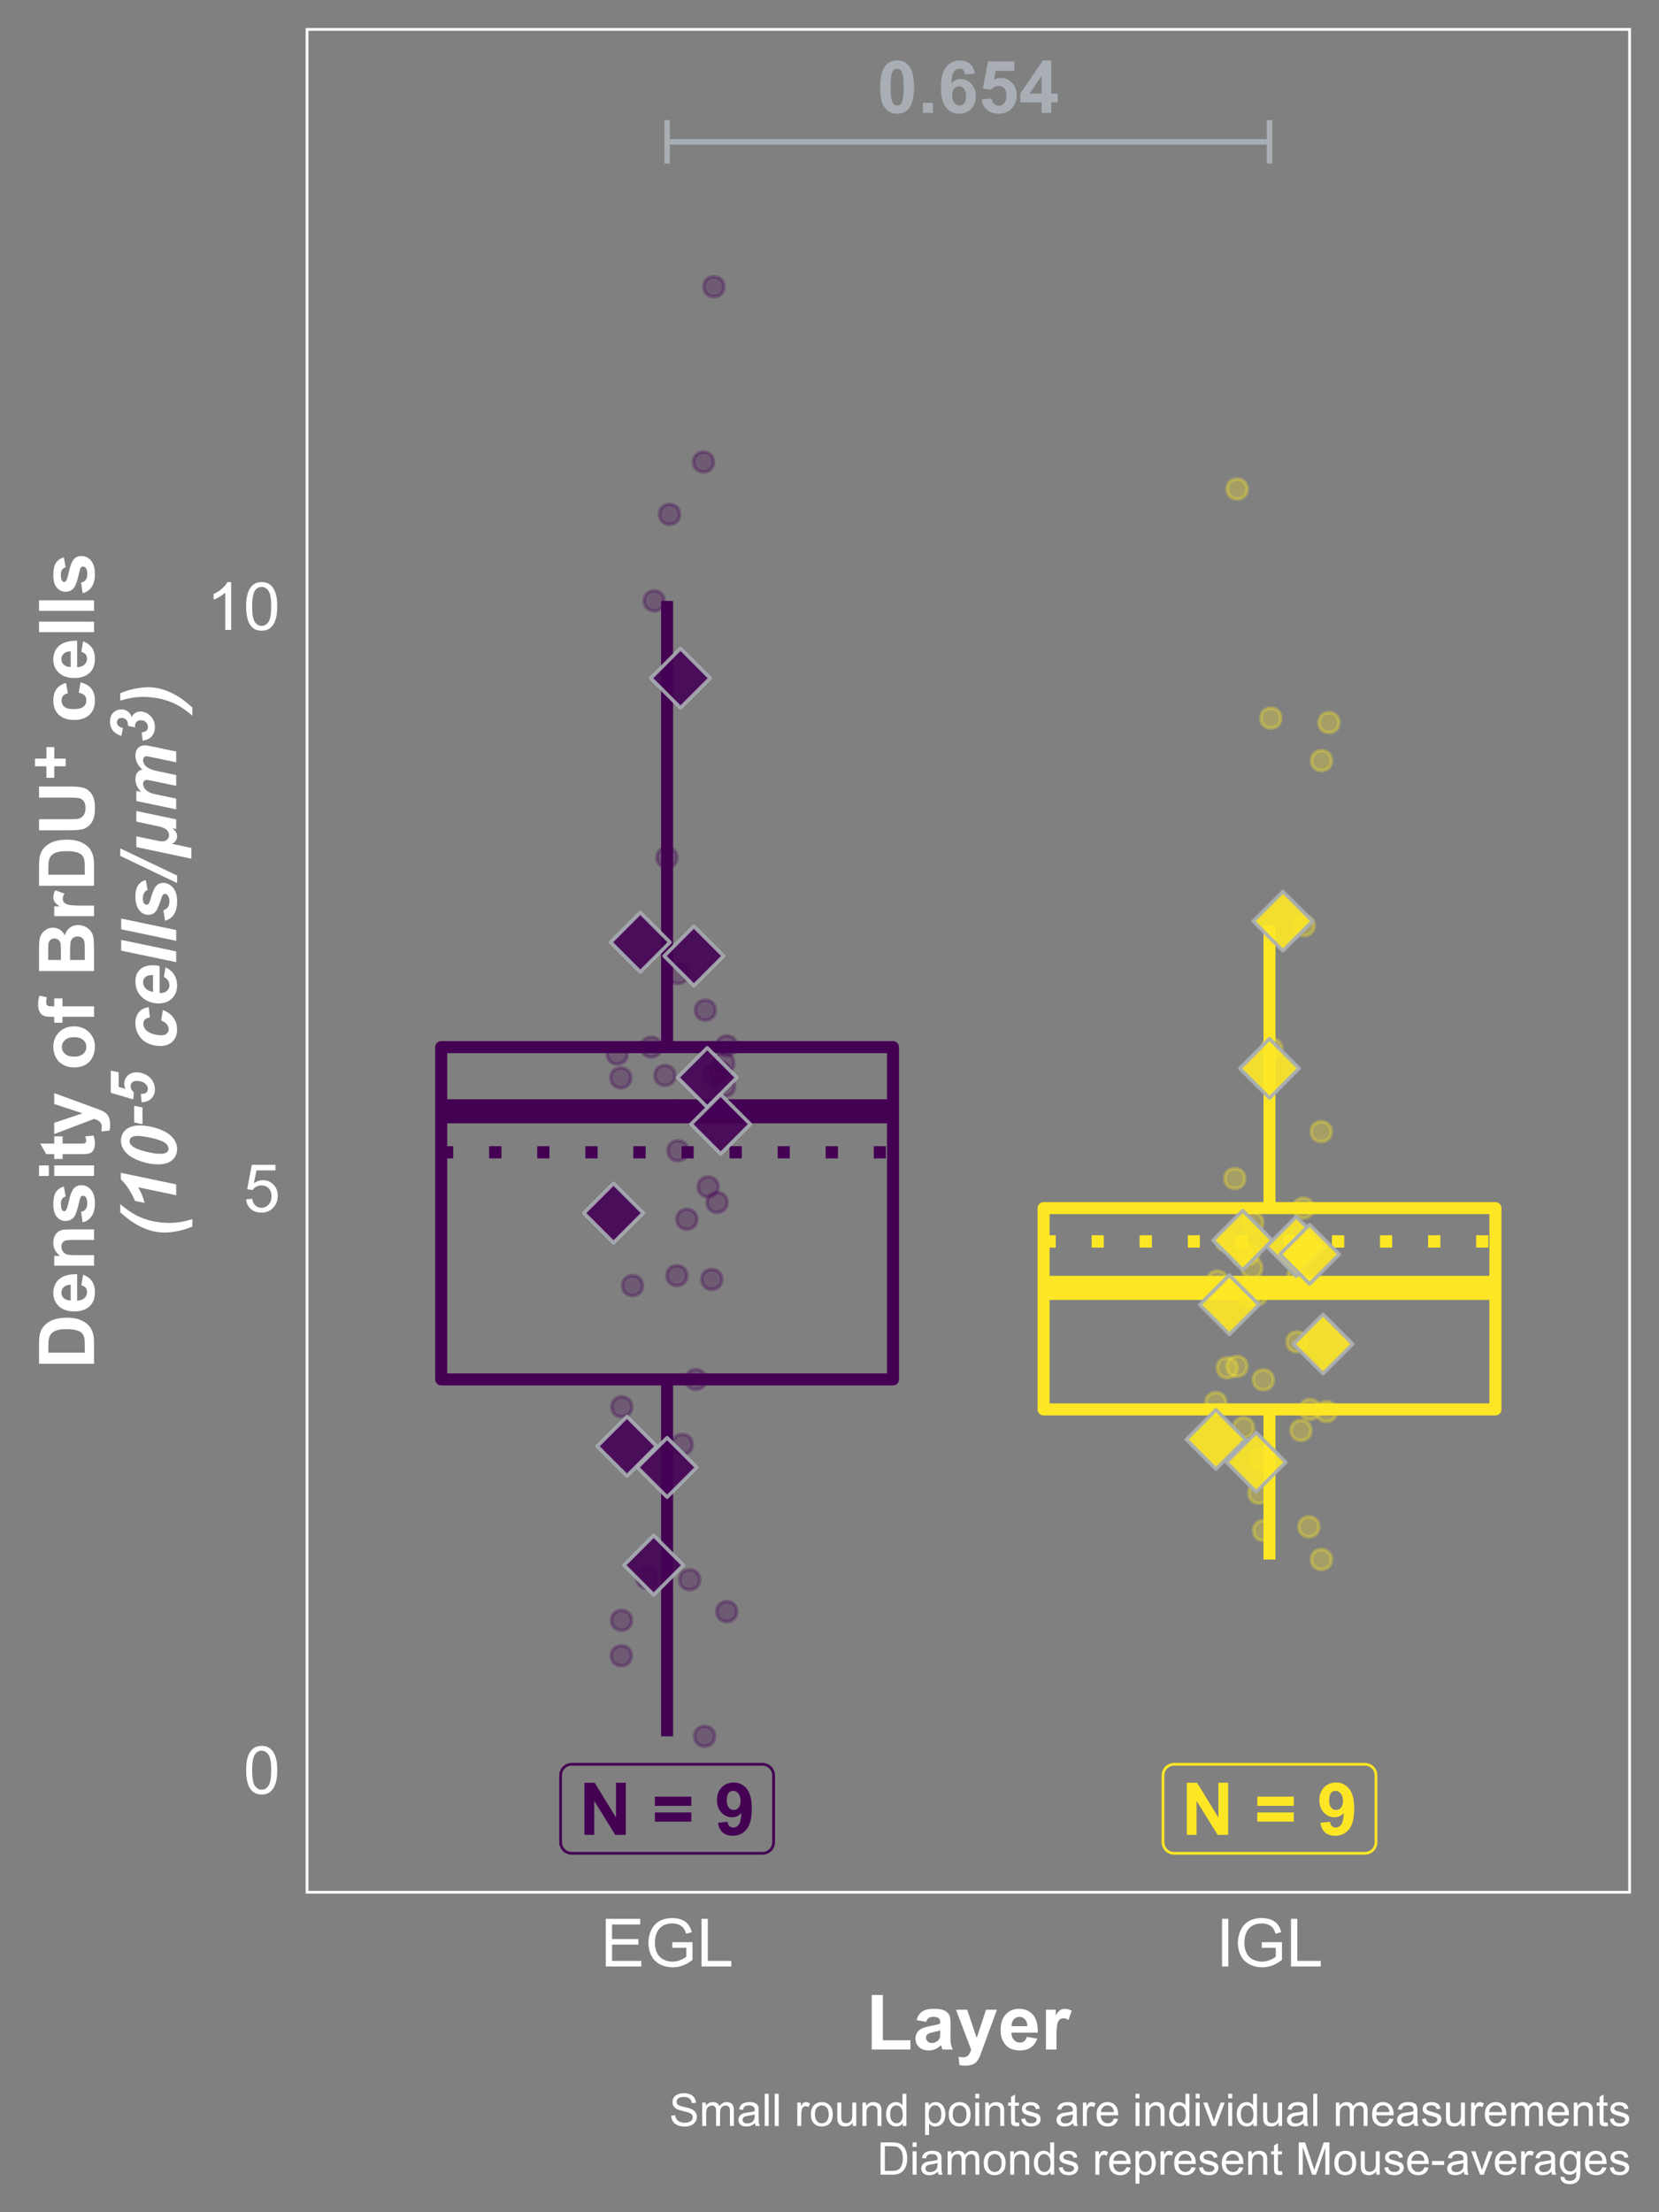 <?xml version="1.0" encoding="UTF-8"?>
<svg xmlns="http://www.w3.org/2000/svg" xmlns:xlink="http://www.w3.org/1999/xlink" width="324pt" height="432pt" viewBox="0 0 324 432" version="1.1">
<rect x="0" y="0" width="324" height="432" fill="#808080" stroke="none"/>
<defs>
<g>
<symbol overflow="visible" id="glyph0-0">
<path style="stroke:none;" d="M 1.777 0 L 1.777 -8.891 L 8.891 -8.891 L 8.891 0 Z M 2 -0.223 L 8.668 -0.223 L 8.668 -8.668 L 2 -8.668 Z M 2 -0.223 "/>
</symbol>
<symbol overflow="visible" id="glyph0-1">
<path style="stroke:none;" d="M 3.902 -10.227 C 4.887 -10.223 5.656 -9.871 6.219 -9.168 C 6.875 -8.332 7.207 -6.949 7.211 -5.023 C 7.207 -3.094 6.875 -1.711 6.211 -0.867 C 5.656 -0.176 4.887 0.168 3.902 0.172 C 2.91 0.168 2.109 -0.207 1.508 -0.969 C 0.898 -1.727 0.598 -3.086 0.598 -5.043 C 0.598 -6.957 0.93 -8.336 1.598 -9.184 C 2.148 -9.875 2.918 -10.223 3.902 -10.227 Z M 3.902 -8.605 C 3.668 -8.602 3.457 -8.527 3.27 -8.379 C 3.082 -8.23 2.938 -7.961 2.84 -7.57 C 2.703 -7.066 2.637 -6.215 2.641 -5.023 C 2.637 -3.824 2.695 -3.004 2.82 -2.559 C 2.938 -2.109 3.09 -1.812 3.273 -1.668 C 3.457 -1.516 3.668 -1.441 3.902 -1.445 C 4.137 -1.441 4.348 -1.516 4.535 -1.668 C 4.719 -1.816 4.859 -2.086 4.965 -2.48 C 5.098 -2.977 5.168 -3.824 5.168 -5.023 C 5.168 -6.215 5.105 -7.035 4.988 -7.484 C 4.863 -7.93 4.711 -8.23 4.531 -8.379 C 4.344 -8.527 4.137 -8.602 3.902 -8.605 Z M 3.902 -8.605 "/>
</symbol>
<symbol overflow="visible" id="glyph0-2">
<path style="stroke:none;" d="M 1.02 0 L 1.02 -1.953 L 2.973 -1.953 L 2.973 0 Z M 1.02 0 "/>
</symbol>
<symbol overflow="visible" id="glyph0-3">
<path style="stroke:none;" d="M 7.219 -7.691 L 5.328 -7.48 C 5.277 -7.867 5.156 -8.156 4.965 -8.344 C 4.77 -8.527 4.52 -8.617 4.211 -8.621 C 3.793 -8.617 3.445 -8.434 3.164 -8.062 C 2.879 -7.691 2.699 -6.918 2.625 -5.75 C 3.109 -6.32 3.711 -6.609 4.438 -6.613 C 5.25 -6.609 5.949 -6.297 6.531 -5.68 C 7.113 -5.055 7.406 -4.254 7.406 -3.277 C 7.406 -2.23 7.098 -1.395 6.488 -0.77 C 5.871 -0.141 5.086 0.168 4.133 0.172 C 3.102 0.168 2.258 -0.227 1.598 -1.023 C 0.934 -1.82 0.602 -3.129 0.605 -4.953 C 0.602 -6.816 0.949 -8.164 1.641 -8.988 C 2.328 -9.812 3.223 -10.223 4.328 -10.227 C 5.098 -10.223 5.738 -10.008 6.246 -9.574 C 6.754 -9.141 7.078 -8.512 7.219 -7.691 Z M 2.793 -3.43 C 2.789 -2.793 2.934 -2.305 3.23 -1.961 C 3.52 -1.613 3.855 -1.441 4.23 -1.445 C 4.59 -1.441 4.891 -1.582 5.133 -1.867 C 5.375 -2.148 5.496 -2.613 5.496 -3.258 C 5.496 -3.918 5.363 -4.402 5.105 -4.711 C 4.84 -5.02 4.516 -5.172 4.133 -5.176 C 3.754 -5.172 3.438 -5.027 3.18 -4.734 C 2.918 -4.438 2.789 -4 2.793 -3.43 Z M 2.793 -3.43 "/>
</symbol>
<symbol overflow="visible" id="glyph0-4">
<path style="stroke:none;" d="M 0.633 -2.617 L 2.578 -2.82 C 2.633 -2.375 2.797 -2.027 3.07 -1.773 C 3.344 -1.516 3.656 -1.387 4.016 -1.391 C 4.418 -1.387 4.762 -1.555 5.047 -1.887 C 5.328 -2.215 5.473 -2.711 5.473 -3.383 C 5.473 -4.004 5.332 -4.473 5.051 -4.789 C 4.77 -5.098 4.406 -5.254 3.961 -5.258 C 3.398 -5.254 2.895 -5.008 2.453 -4.516 L 0.867 -4.746 L 1.867 -10.043 L 7.031 -10.043 L 7.031 -8.219 L 3.348 -8.219 L 3.043 -6.488 C 3.473 -6.703 3.918 -6.812 4.375 -6.816 C 5.238 -6.812 5.973 -6.5 6.578 -5.871 C 7.176 -5.238 7.477 -4.418 7.48 -3.418 C 7.477 -2.574 7.234 -1.828 6.754 -1.176 C 6.086 -0.277 5.168 0.168 3.996 0.172 C 3.055 0.168 2.285 -0.078 1.695 -0.582 C 1.098 -1.082 0.746 -1.762 0.633 -2.617 Z M 0.633 -2.617 "/>
</symbol>
<symbol overflow="visible" id="glyph0-5">
<path style="stroke:none;" d="M 4.434 0 L 4.434 -2.051 L 0.266 -2.051 L 0.266 -3.758 L 4.684 -10.227 L 6.32 -10.227 L 6.32 -3.766 L 7.586 -3.766 L 7.586 -2.051 L 6.32 -2.051 L 6.32 0 Z M 4.434 -3.766 L 4.434 -7.246 L 2.09 -3.766 Z M 4.434 -3.766 "/>
</symbol>
<symbol overflow="visible" id="glyph0-6">
<path style="stroke:none;" d="M 1.055 0 L 1.055 -10.184 L 3.055 -10.184 L 7.223 -3.383 L 7.223 -10.184 L 9.133 -10.184 L 9.133 0 L 7.07 0 L 2.965 -6.641 L 2.965 0 Z M 1.055 0 "/>
</symbol>
<symbol overflow="visible" id="glyph0-7">
<path style="stroke:none;" d=""/>
</symbol>
<symbol overflow="visible" id="glyph0-8">
<path style="stroke:none;" d="M 0.59 -5.668 L 0.59 -7.461 L 7.711 -7.461 L 7.711 -5.668 Z M 0.59 -2.586 L 0.59 -4.383 L 7.711 -4.383 L 7.711 -2.586 Z M 0.59 -2.586 "/>
</symbol>
<symbol overflow="visible" id="glyph0-9">
<path style="stroke:none;" d="M 0.645 -2.355 L 2.535 -2.562 C 2.578 -2.176 2.699 -1.891 2.895 -1.707 C 3.09 -1.52 3.348 -1.43 3.668 -1.43 C 4.07 -1.43 4.41 -1.613 4.695 -1.984 C 4.977 -2.355 5.16 -3.125 5.238 -4.293 C 4.746 -3.719 4.133 -3.434 3.398 -3.438 C 2.594 -3.434 1.902 -3.742 1.324 -4.363 C 0.742 -4.98 0.449 -5.785 0.453 -6.781 C 0.449 -7.809 0.758 -8.641 1.371 -9.277 C 1.984 -9.906 2.766 -10.223 3.715 -10.227 C 4.746 -10.223 5.594 -9.824 6.258 -9.027 C 6.922 -8.227 7.254 -6.914 7.254 -5.086 C 7.254 -3.223 6.906 -1.879 6.219 -1.055 C 5.523 -0.234 4.625 0.176 3.523 0.18 C 2.723 0.176 2.078 -0.031 1.59 -0.453 C 1.098 -0.875 0.785 -1.512 0.645 -2.355 Z M 5.062 -6.621 C 5.062 -7.25 4.918 -7.738 4.629 -8.086 C 4.34 -8.43 4.004 -8.602 3.625 -8.605 C 3.262 -8.602 2.961 -8.461 2.727 -8.18 C 2.484 -7.895 2.367 -7.426 2.367 -6.781 C 2.367 -6.117 2.496 -5.637 2.758 -5.332 C 3.016 -5.023 3.34 -4.867 3.73 -4.871 C 4.102 -4.867 4.418 -5.016 4.676 -5.312 C 4.934 -5.605 5.062 -6.043 5.062 -6.621 Z M 5.062 -6.621 "/>
</symbol>
<symbol overflow="visible" id="glyph1-0">
<path style="stroke:none;" d="M 1.625 0 L 1.625 -8.125 L 8.125 -8.125 L 8.125 0 Z M 1.828 -0.203 L 7.922 -0.203 L 7.922 -7.922 L 1.828 -7.922 Z M 1.828 -0.203 "/>
</symbol>
<symbol overflow="visible" id="glyph1-1">
<path style="stroke:none;" d="M 0.539 -4.59 C 0.539 -5.684 0.652 -6.57 0.879 -7.242 C 1.105 -7.914 1.441 -8.43 1.887 -8.797 C 2.332 -9.156 2.895 -9.34 3.574 -9.344 C 4.074 -9.34 4.512 -9.238 4.887 -9.043 C 5.262 -8.84 5.57 -8.551 5.82 -8.172 C 6.062 -7.793 6.258 -7.332 6.398 -6.789 C 6.539 -6.242 6.609 -5.508 6.609 -4.59 C 6.609 -3.496 6.496 -2.617 6.27 -1.945 C 6.043 -1.273 5.707 -0.754 5.262 -0.387 C 4.816 -0.023 4.254 0.156 3.574 0.16 C 2.676 0.156 1.969 -0.16 1.461 -0.805 C 0.844 -1.578 0.539 -2.84 0.539 -4.59 Z M 1.715 -4.59 C 1.711 -3.059 1.891 -2.043 2.25 -1.539 C 2.605 -1.031 3.047 -0.777 3.574 -0.781 C 4.098 -0.777 4.535 -1.031 4.895 -1.543 C 5.25 -2.047 5.43 -3.062 5.434 -4.59 C 5.43 -6.117 5.25 -7.137 4.895 -7.641 C 4.535 -8.145 4.094 -8.395 3.562 -8.398 C 3.035 -8.395 2.613 -8.172 2.305 -7.73 C 1.906 -7.16 1.711 -6.113 1.715 -4.59 Z M 1.715 -4.59 "/>
</symbol>
<symbol overflow="visible" id="glyph1-2">
<path style="stroke:none;" d="M 0.539 -2.438 L 1.738 -2.539 C 1.824 -1.953 2.031 -1.516 2.355 -1.223 C 2.68 -0.926 3.07 -0.777 3.531 -0.781 C 4.078 -0.777 4.543 -0.984 4.926 -1.402 C 5.305 -1.812 5.496 -2.363 5.496 -3.055 C 5.496 -3.703 5.312 -4.219 4.945 -4.594 C 4.578 -4.969 4.098 -5.156 3.512 -5.16 C 3.137 -5.156 2.805 -5.074 2.512 -4.91 C 2.215 -4.742 1.984 -4.523 1.816 -4.258 L 0.742 -4.398 L 1.645 -9.18 L 6.273 -9.18 L 6.273 -8.086 L 2.559 -8.086 L 2.055 -5.586 C 2.613 -5.973 3.199 -6.168 3.816 -6.172 C 4.625 -6.168 5.312 -5.887 5.871 -5.324 C 6.43 -4.758 6.707 -4.035 6.711 -3.156 C 6.707 -2.309 6.461 -1.582 5.973 -0.973 C 5.371 -0.219 4.559 0.156 3.531 0.16 C 2.68 0.156 1.988 -0.078 1.453 -0.551 C 0.918 -1.023 0.613 -1.652 0.539 -2.438 Z M 0.539 -2.438 "/>
</symbol>
<symbol overflow="visible" id="glyph1-3">
<path style="stroke:none;" d="M 4.844 0 L 3.699 0 L 3.699 -7.281 C 3.422 -7.016 3.062 -6.754 2.617 -6.492 C 2.168 -6.23 1.766 -6.031 1.414 -5.902 L 1.414 -7.008 C 2.051 -7.305 2.609 -7.668 3.09 -8.098 C 3.566 -8.527 3.906 -8.941 4.105 -9.344 L 4.844 -9.344 Z M 4.844 0 "/>
</symbol>
<symbol overflow="visible" id="glyph1-4">
<path style="stroke:none;" d="M 1.027 0 L 1.027 -9.305 L 7.758 -9.305 L 7.758 -8.207 L 2.258 -8.207 L 2.258 -5.359 L 7.406 -5.359 L 7.406 -4.266 L 2.258 -4.266 L 2.258 -1.098 L 7.973 -1.098 L 7.973 0 Z M 1.027 0 "/>
</symbol>
<symbol overflow="visible" id="glyph1-5">
<path style="stroke:none;" d="M 5.359 -3.648 L 5.359 -4.742 L 9.301 -4.75 L 9.301 -1.297 C 8.691 -0.809 8.066 -0.445 7.426 -0.203 C 6.777 0.039 6.117 0.156 5.445 0.16 C 4.527 0.156 3.699 -0.035 2.953 -0.426 C 2.207 -0.816 1.641 -1.383 1.262 -2.125 C 0.879 -2.863 0.691 -3.691 0.691 -4.609 C 0.691 -5.512 0.879 -6.355 1.258 -7.145 C 1.637 -7.926 2.184 -8.508 2.895 -8.891 C 3.605 -9.27 4.422 -9.461 5.352 -9.465 C 6.02 -9.461 6.629 -9.352 7.176 -9.137 C 7.719 -8.918 8.145 -8.617 8.453 -8.227 C 8.762 -7.836 8.996 -7.328 9.16 -6.703 L 8.047 -6.398 C 7.906 -6.871 7.734 -7.242 7.527 -7.516 C 7.32 -7.785 7.023 -8 6.641 -8.164 C 6.25 -8.324 5.824 -8.406 5.359 -8.41 C 4.793 -8.406 4.305 -8.32 3.895 -8.152 C 3.484 -7.98 3.152 -7.758 2.902 -7.477 C 2.648 -7.195 2.453 -6.887 2.316 -6.559 C 2.074 -5.98 1.957 -5.355 1.961 -4.684 C 1.957 -3.852 2.102 -3.16 2.391 -2.602 C 2.676 -2.043 3.09 -1.629 3.637 -1.359 C 4.18 -1.086 4.758 -0.949 5.375 -0.953 C 5.906 -0.949 6.43 -1.051 6.938 -1.258 C 7.445 -1.461 7.828 -1.68 8.094 -1.918 L 8.094 -3.648 Z M 5.359 -3.648 "/>
</symbol>
<symbol overflow="visible" id="glyph1-6">
<path style="stroke:none;" d="M 0.953 0 L 0.953 -9.305 L 2.184 -9.305 L 2.184 -1.098 L 6.766 -1.098 L 6.766 0 Z M 0.953 0 "/>
</symbol>
<symbol overflow="visible" id="glyph1-7">
<path style="stroke:none;" d="M 1.211 0 L 1.211 -9.305 L 2.445 -9.305 L 2.445 0 Z M 1.211 0 "/>
</symbol>
<symbol overflow="visible" id="glyph2-0">
<path style="stroke:none;" d="M 1.875 0 L 1.875 -9.375 L 9.375 -9.375 L 9.375 0 Z M 2.109 -0.234 L 9.141 -0.234 L 9.141 -9.141 L 2.109 -9.141 Z M 2.109 -0.234 "/>
</symbol>
<symbol overflow="visible" id="glyph2-1">
<path style="stroke:none;" d="M 1.148 0 L 1.148 -10.648 L 3.316 -10.648 L 3.316 -1.809 L 8.707 -1.809 L 8.707 0 Z M 1.148 0 "/>
</symbol>
<symbol overflow="visible" id="glyph2-2">
<path style="stroke:none;" d="M 2.613 -5.406 L 0.746 -5.742 C 0.953 -6.492 1.316 -7.047 1.832 -7.41 C 2.344 -7.77 3.105 -7.949 4.117 -7.953 C 5.031 -7.949 5.715 -7.84 6.164 -7.625 C 6.613 -7.406 6.93 -7.133 7.113 -6.797 C 7.297 -6.461 7.387 -5.848 7.391 -4.957 L 7.367 -2.555 C 7.363 -1.871 7.398 -1.367 7.465 -1.043 C 7.531 -0.715 7.652 -0.367 7.836 0 L 5.801 0 C 5.746 -0.133 5.68 -0.336 5.602 -0.609 C 5.566 -0.727 5.543 -0.805 5.531 -0.852 C 5.18 -0.504 4.801 -0.246 4.402 -0.078 C 3.996 0.094 3.57 0.176 3.121 0.176 C 2.316 0.176 1.684 -0.039 1.227 -0.477 C 0.762 -0.906 0.531 -1.457 0.535 -2.125 C 0.531 -2.559 0.637 -2.949 0.848 -3.297 C 1.055 -3.641 1.348 -3.906 1.73 -4.09 C 2.105 -4.273 2.652 -4.434 3.367 -4.57 C 4.328 -4.75 4.996 -4.918 5.367 -5.074 L 5.367 -5.281 C 5.367 -5.672 5.27 -5.953 5.074 -6.125 C 4.879 -6.289 4.508 -6.375 3.969 -6.379 C 3.602 -6.375 3.316 -6.301 3.113 -6.16 C 2.902 -6.012 2.738 -5.762 2.613 -5.406 Z M 5.367 -3.734 C 5.102 -3.641 4.684 -3.535 4.113 -3.418 C 3.543 -3.293 3.168 -3.176 2.996 -3.062 C 2.723 -2.871 2.59 -2.629 2.594 -2.336 C 2.59 -2.047 2.695 -1.797 2.914 -1.59 C 3.125 -1.375 3.398 -1.27 3.734 -1.273 C 4.102 -1.27 4.457 -1.395 4.797 -1.641 C 5.043 -1.824 5.207 -2.051 5.289 -2.32 C 5.34 -2.496 5.367 -2.828 5.367 -3.324 Z M 5.367 -3.734 "/>
</symbol>
<symbol overflow="visible" id="glyph2-3">
<path style="stroke:none;" d="M 0.102 -7.777 L 2.293 -7.777 L 4.152 -2.258 L 5.969 -7.777 L 8.102 -7.777 L 5.355 -0.293 L 4.863 1.062 C 4.684 1.512 4.512 1.859 4.348 2.102 C 4.184 2.34 3.992 2.535 3.781 2.684 C 3.566 2.832 3.309 2.945 3 3.031 C 2.688 3.109 2.336 3.152 1.949 3.156 C 1.551 3.152 1.164 3.109 0.785 3.031 L 0.602 1.422 C 0.922 1.48 1.211 1.512 1.473 1.516 C 1.949 1.512 2.305 1.371 2.535 1.094 C 2.762 0.809 2.938 0.453 3.062 0.023 Z M 0.102 -7.777 "/>
</symbol>
<symbol overflow="visible" id="glyph2-4">
<path style="stroke:none;" d="M 5.582 -2.477 L 7.633 -2.133 C 7.363 -1.379 6.945 -0.805 6.383 -0.414 C 5.812 -0.02 5.102 0.176 4.25 0.176 C 2.891 0.176 1.891 -0.266 1.246 -1.148 C 0.73 -1.855 0.473 -2.75 0.477 -3.832 C 0.473 -5.121 0.809 -6.129 1.484 -6.859 C 2.156 -7.586 3.012 -7.949 4.043 -7.953 C 5.199 -7.949 6.109 -7.566 6.781 -6.805 C 7.445 -6.039 7.766 -4.871 7.742 -3.297 L 2.586 -3.297 C 2.598 -2.684 2.766 -2.207 3.082 -1.871 C 3.398 -1.527 3.793 -1.359 4.27 -1.363 C 4.59 -1.359 4.859 -1.445 5.082 -1.625 C 5.301 -1.797 5.469 -2.082 5.582 -2.477 Z M 5.699 -4.555 C 5.68 -5.148 5.523 -5.602 5.234 -5.914 C 4.938 -6.219 4.582 -6.375 4.168 -6.379 C 3.715 -6.375 3.344 -6.211 3.055 -5.891 C 2.758 -5.559 2.613 -5.113 2.621 -4.555 Z M 5.699 -4.555 "/>
</symbol>
<symbol overflow="visible" id="glyph2-5">
<path style="stroke:none;" d="M 3.047 0 L 0.988 0 L 0.988 -7.777 L 2.898 -7.777 L 2.898 -6.672 C 3.223 -7.191 3.516 -7.535 3.781 -7.703 C 4.039 -7.867 4.336 -7.949 4.672 -7.953 C 5.137 -7.949 5.59 -7.82 6.027 -7.566 L 5.391 -5.773 C 5.043 -5.992 4.719 -6.105 4.422 -6.109 C 4.133 -6.105 3.891 -6.027 3.691 -5.871 C 3.488 -5.711 3.328 -5.422 3.219 -5.008 C 3.102 -4.59 3.047 -3.723 3.047 -2.402 Z M 3.047 0 "/>
</symbol>
<symbol overflow="visible" id="glyph3-0">
<path style="stroke:none;" d="M 0 -1.875 L -9.375 -1.875 L -9.375 -9.375 L 0 -9.375 Z M -0.234 -2.109 L -0.234 -9.141 L -9.141 -9.141 L -9.141 -2.109 Z M -0.234 -2.109 "/>
</symbol>
<symbol overflow="visible" id="glyph3-1">
<path style="stroke:none;" d="M -10.738 -1.086 L -10.738 -5.047 C -10.734 -5.938 -10.664 -6.621 -10.531 -7.09 C -10.344 -7.719 -10.016 -8.258 -9.543 -8.707 C -9.066 -9.156 -8.484 -9.496 -7.801 -9.734 C -7.113 -9.965 -6.27 -10.082 -5.266 -10.086 C -4.379 -10.082 -3.617 -9.973 -2.98 -9.758 C -2.195 -9.484 -1.562 -9.102 -1.082 -8.605 C -0.715 -8.227 -0.43 -7.719 -0.227 -7.082 C -0.074 -6.602 0 -5.961 0 -5.164 L 0 -1.086 Z M -8.922 -3.254 L -1.809 -3.25 L -1.809 -4.871 C -1.805 -5.473 -1.84 -5.91 -1.91 -6.18 C -1.996 -6.531 -2.145 -6.824 -2.355 -7.059 C -2.566 -7.289 -2.91 -7.477 -3.395 -7.625 C -3.871 -7.766 -4.527 -7.84 -5.359 -7.844 C -6.188 -7.84 -6.824 -7.766 -7.27 -7.625 C -7.711 -7.477 -8.059 -7.273 -8.312 -7.008 C -8.559 -6.742 -8.727 -6.406 -8.82 -6.008 C -8.883 -5.699 -8.918 -5.105 -8.922 -4.227 Z M -8.922 -3.254 "/>
</symbol>
<symbol overflow="visible" id="glyph3-2">
<path style="stroke:none;" d="M -2.477 -5.582 L -2.133 -7.633 C -1.379 -7.363 -0.805 -6.945 -0.414 -6.383 C -0.02 -5.812 0.176 -5.102 0.176 -4.25 C 0.176 -2.891 -0.266 -1.891 -1.148 -1.246 C -1.855 -0.73 -2.75 -0.473 -3.832 -0.477 C -5.121 -0.473 -6.129 -0.809 -6.859 -1.484 C -7.586 -2.156 -7.949 -3.012 -7.953 -4.043 C -7.949 -5.199 -7.566 -6.109 -6.805 -6.781 C -6.039 -7.445 -4.871 -7.766 -3.297 -7.742 L -3.297 -2.586 C -2.684 -2.598 -2.207 -2.766 -1.871 -3.082 C -1.527 -3.398 -1.359 -3.793 -1.363 -4.27 C -1.359 -4.59 -1.445 -4.859 -1.625 -5.082 C -1.797 -5.301 -2.082 -5.469 -2.477 -5.582 Z M -4.555 -5.699 C -5.148 -5.68 -5.602 -5.523 -5.914 -5.234 C -6.219 -4.938 -6.375 -4.582 -6.379 -4.168 C -6.375 -3.715 -6.211 -3.344 -5.891 -3.055 C -5.559 -2.758 -5.113 -2.613 -4.555 -2.621 Z M -4.555 -5.699 "/>
</symbol>
<symbol overflow="visible" id="glyph3-3">
<path style="stroke:none;" d="M 0 -8.152 L 0 -6.094 L -3.969 -6.094 C -4.805 -6.094 -5.348 -6.047 -5.598 -5.961 C -5.84 -5.867 -6.031 -5.727 -6.172 -5.531 C -6.305 -5.336 -6.375 -5.098 -6.379 -4.82 C -6.375 -4.461 -6.277 -4.141 -6.086 -3.859 C -5.887 -3.574 -5.629 -3.379 -5.309 -3.277 C -4.988 -3.168 -4.391 -3.117 -3.523 -3.121 L 0 -3.121 L 0 -1.062 L -7.777 -1.062 L -7.777 -2.973 L -6.637 -2.973 C -7.512 -3.648 -7.949 -4.504 -7.953 -5.539 C -7.949 -5.988 -7.867 -6.402 -7.707 -6.781 C -7.543 -7.156 -7.336 -7.441 -7.082 -7.637 C -6.828 -7.824 -6.539 -7.961 -6.219 -8.039 C -5.891 -8.113 -5.43 -8.148 -4.832 -8.152 Z M 0 -8.152 "/>
</symbol>
<symbol overflow="visible" id="glyph3-4">
<path style="stroke:none;" d="M -2.219 -0.352 L -2.535 -2.418 C -2.133 -2.5 -1.828 -2.676 -1.621 -2.949 C -1.414 -3.215 -1.312 -3.594 -1.312 -4.078 C -1.312 -4.609 -1.41 -5.008 -1.605 -5.281 C -1.738 -5.457 -1.918 -5.547 -2.152 -5.551 C -2.305 -5.547 -2.438 -5.5 -2.543 -5.406 C -2.637 -5.301 -2.727 -5.07 -2.812 -4.719 C -3.18 -3.055 -3.512 -2.004 -3.816 -1.559 C -4.23 -0.941 -4.816 -0.633 -5.566 -0.637 C -6.238 -0.633 -6.805 -0.898 -7.266 -1.434 C -7.723 -1.965 -7.949 -2.789 -7.953 -3.91 C -7.949 -4.973 -7.777 -5.766 -7.434 -6.285 C -7.086 -6.801 -6.574 -7.156 -5.895 -7.352 L -5.539 -5.414 C -5.836 -5.328 -6.07 -5.168 -6.234 -4.941 C -6.395 -4.707 -6.473 -4.379 -6.477 -3.949 C -6.473 -3.406 -6.398 -3.016 -6.246 -2.785 C -6.137 -2.625 -5.996 -2.547 -5.828 -2.551 C -5.68 -2.547 -5.555 -2.617 -5.457 -2.754 C -5.316 -2.938 -5.125 -3.578 -4.875 -4.676 C -4.625 -5.77 -4.32 -6.535 -3.961 -6.973 C -3.594 -7.402 -3.082 -7.617 -2.43 -7.617 C -1.715 -7.617 -1.102 -7.316 -0.594 -6.723 C -0.078 -6.121 0.176 -5.242 0.176 -4.078 C 0.176 -3.02 -0.039 -2.18 -0.469 -1.562 C -0.898 -0.941 -1.48 -0.539 -2.219 -0.352 Z M -2.219 -0.352 "/>
</symbol>
<symbol overflow="visible" id="glyph3-5">
<path style="stroke:none;" d="M -8.832 -1.078 L -10.738 -1.078 L -10.738 -3.137 L -8.832 -3.137 Z M 0 -1.078 L -7.777 -1.078 L -7.777 -3.137 L 0 -3.133 Z M 0 -1.078 "/>
</symbol>
<symbol overflow="visible" id="glyph3-6">
<path style="stroke:none;" d="M -7.777 -4.645 L -6.137 -4.645 L -6.137 -3.238 L -3.004 -3.238 C -2.367 -3.234 -1.996 -3.246 -1.891 -3.277 C -1.785 -3.301 -1.699 -3.363 -1.633 -3.457 C -1.562 -3.551 -1.527 -3.668 -1.531 -3.809 C -1.527 -3.996 -1.594 -4.27 -1.727 -4.637 L -0.133 -4.812 C 0.074 -4.328 0.176 -3.789 0.176 -3.188 C 0.176 -2.812 0.113 -2.477 -0.012 -2.18 C -0.137 -1.883 -0.297 -1.664 -0.492 -1.527 C -0.688 -1.387 -0.953 -1.289 -1.297 -1.238 C -1.531 -1.191 -2.016 -1.172 -2.746 -1.172 L -6.137 -1.172 L -6.137 -0.227 L -7.777 -0.227 L -7.777 -1.172 L -9.324 -1.172 L -10.523 -3.238 L -7.777 -3.238 Z M -7.777 -4.645 "/>
</symbol>
<symbol overflow="visible" id="glyph3-7">
<path style="stroke:none;" d="M -7.777 -0.102 L -7.777 -2.293 L -2.254 -4.152 L -7.777 -5.969 L -7.777 -8.102 L -0.293 -5.355 L 1.062 -4.863 C 1.512 -4.684 1.859 -4.512 2.102 -4.348 C 2.34 -4.184 2.535 -3.992 2.684 -3.781 C 2.832 -3.566 2.945 -3.309 3.031 -3 C 3.109 -2.688 3.152 -2.336 3.156 -1.949 C 3.152 -1.551 3.109 -1.164 3.031 -0.785 L 1.422 -0.602 C 1.48 -0.922 1.512 -1.211 1.516 -1.473 C 1.512 -1.949 1.371 -2.305 1.094 -2.535 C 0.812 -2.762 0.457 -2.938 0.023 -3.062 Z M -7.777 -0.102 "/>
</symbol>
<symbol overflow="visible" id="glyph3-8">
<path style="stroke:none;" d="M -4 -0.602 C -4.68 -0.598 -5.34 -0.766 -5.984 -1.105 C -6.621 -1.441 -7.109 -1.918 -7.449 -2.539 C -7.781 -3.152 -7.949 -3.844 -7.953 -4.605 C -7.949 -5.781 -7.566 -6.746 -6.805 -7.5 C -6.039 -8.25 -5.074 -8.625 -3.91 -8.629 C -2.73 -8.625 -1.758 -8.246 -0.984 -7.488 C -0.211 -6.73 0.176 -5.773 0.176 -4.621 C 0.176 -3.906 0.016 -3.227 -0.305 -2.578 C -0.625 -1.93 -1.098 -1.438 -1.723 -1.105 C -2.348 -0.766 -3.105 -0.598 -4 -0.602 Z M -3.891 -2.711 C -3.117 -2.707 -2.523 -2.891 -2.113 -3.258 C -1.703 -3.625 -1.5 -4.074 -1.5 -4.613 C -1.5 -5.148 -1.703 -5.602 -2.113 -5.965 C -2.523 -6.328 -3.121 -6.508 -3.902 -6.512 C -4.664 -6.508 -5.25 -6.328 -5.66 -5.965 C -6.07 -5.602 -6.273 -5.148 -6.277 -4.613 C -6.273 -4.074 -6.07 -3.625 -5.66 -3.258 C -5.25 -2.891 -4.66 -2.707 -3.891 -2.711 Z M -3.891 -2.711 "/>
</symbol>
<symbol overflow="visible" id="glyph3-9">
<path style="stroke:none;" d="M -7.777 -0.176 L -7.777 -1.32 L -8.363 -1.32 C -9.012 -1.316 -9.5 -1.387 -9.828 -1.527 C -10.148 -1.664 -10.414 -1.918 -10.617 -2.293 C -10.82 -2.664 -10.922 -3.141 -10.922 -3.715 C -10.922 -4.301 -10.832 -4.871 -10.656 -5.434 L -9.223 -5.156 C -9.301 -4.828 -9.34 -4.512 -9.34 -4.211 C -9.34 -3.91 -9.27 -3.695 -9.129 -3.57 C -8.988 -3.438 -8.719 -3.375 -8.328 -3.375 L -7.777 -3.375 L -7.777 -4.914 L -6.16 -4.914 L -6.16 -3.375 L 0 -3.375 L 0 -1.32 L -6.16 -1.32 L -6.16 -0.176 Z M -7.777 -0.176 "/>
</symbol>
<symbol overflow="visible" id="glyph3-10">
<path style="stroke:none;" d="M -10.738 -1.098 L -10.738 -5.391 C -10.734 -6.238 -10.699 -6.871 -10.629 -7.289 C -10.559 -7.707 -10.41 -8.078 -10.188 -8.41 C -9.961 -8.738 -9.66 -9.016 -9.289 -9.234 C -8.914 -9.453 -8.496 -9.562 -8.035 -9.566 C -7.527 -9.562 -7.066 -9.426 -6.648 -9.16 C -6.227 -8.887 -5.914 -8.52 -5.707 -8.055 C -5.512 -8.707 -5.184 -9.211 -4.73 -9.566 C -4.27 -9.914 -3.73 -10.09 -3.113 -10.094 C -2.621 -10.09 -2.148 -9.977 -1.688 -9.75 C -1.227 -9.523 -0.855 -9.211 -0.582 -8.82 C -0.301 -8.426 -0.133 -7.941 -0.074 -7.367 C -0.031 -7.004 -0.008 -6.133 0 -4.754 L 0 -1.098 Z M -8.949 -3.266 L -6.469 -3.266 L -6.469 -4.688 C -6.469 -5.531 -6.48 -6.055 -6.504 -6.262 C -6.547 -6.633 -6.672 -6.926 -6.887 -7.137 C -7.098 -7.348 -7.379 -7.453 -7.727 -7.457 C -8.059 -7.453 -8.328 -7.359 -8.535 -7.18 C -8.742 -6.992 -8.867 -6.723 -8.914 -6.363 C -8.934 -6.148 -8.945 -5.531 -8.949 -4.512 Z M -4.68 -3.266 L -1.809 -3.266 L -1.809 -5.273 C -1.805 -6.055 -1.828 -6.551 -1.875 -6.762 C -1.93 -7.082 -2.07 -7.344 -2.301 -7.547 C -2.527 -7.75 -2.832 -7.852 -3.215 -7.852 C -3.535 -7.852 -3.809 -7.773 -4.035 -7.617 C -4.258 -7.461 -4.422 -7.234 -4.523 -6.938 C -4.625 -6.641 -4.676 -6 -4.68 -5.016 Z M -4.68 -3.266 "/>
</symbol>
<symbol overflow="visible" id="glyph3-11">
<path style="stroke:none;" d="M 0 -3.047 L 0 -0.988 L -7.777 -0.988 L -7.777 -2.902 L -6.672 -2.902 C -7.191 -3.223 -7.535 -3.516 -7.703 -3.781 C -7.867 -4.039 -7.949 -4.336 -7.953 -4.672 C -7.949 -5.137 -7.82 -5.59 -7.566 -6.027 L -5.773 -5.391 C -5.992 -5.043 -6.105 -4.719 -6.109 -4.422 C -6.105 -4.133 -6.027 -3.891 -5.871 -3.691 C -5.711 -3.488 -5.422 -3.328 -5.008 -3.219 C -4.59 -3.102 -3.723 -3.047 -2.402 -3.047 Z M 0 -3.047 "/>
</symbol>
<symbol overflow="visible" id="glyph3-12">
<path style="stroke:none;" d="M -10.738 -1.078 L -10.738 -3.246 L -4.922 -3.246 C -4 -3.246 -3.402 -3.27 -3.129 -3.324 C -2.688 -3.414 -2.332 -3.637 -2.066 -3.988 C -1.797 -4.336 -1.664 -4.812 -1.668 -5.422 C -1.664 -6.031 -1.789 -6.496 -2.047 -6.812 C -2.297 -7.121 -2.605 -7.309 -2.973 -7.375 C -3.336 -7.434 -3.945 -7.465 -4.797 -7.469 L -10.738 -7.473 L -10.738 -9.641 L -5.098 -9.641 C -3.809 -9.637 -2.895 -9.578 -2.363 -9.465 C -1.828 -9.344 -1.379 -9.129 -1.016 -8.816 C -0.648 -8.5 -0.359 -8.078 -0.141 -7.551 C 0.074 -7.023 0.18 -6.336 0.184 -5.484 C 0.18 -4.461 0.066 -3.684 -0.172 -3.152 C -0.406 -2.621 -0.715 -2.203 -1.094 -1.898 C -1.473 -1.59 -1.871 -1.387 -2.285 -1.289 C -2.898 -1.148 -3.805 -1.078 -5.008 -1.078 Z M -10.738 -1.078 "/>
</symbol>
<symbol overflow="visible" id="glyph3-13">
<path style="stroke:none;" d="M -5.477 -7.859 L -5.113 -5.828 C -5.516 -5.758 -5.82 -5.602 -6.027 -5.363 C -6.23 -5.121 -6.332 -4.809 -6.336 -4.422 C -6.332 -3.91 -6.156 -3.5 -5.805 -3.195 C -5.449 -2.887 -4.855 -2.734 -4.027 -2.738 C -3.102 -2.734 -2.449 -2.891 -2.07 -3.203 C -1.688 -3.512 -1.5 -3.93 -1.5 -4.453 C -1.5 -4.844 -1.609 -5.16 -1.832 -5.41 C -2.055 -5.656 -2.438 -5.836 -2.98 -5.941 L -2.637 -7.961 C -1.707 -7.75 -1.004 -7.348 -0.535 -6.754 C -0.059 -6.156 0.176 -5.359 0.176 -4.359 C 0.176 -3.219 -0.18 -2.309 -0.898 -1.637 C -1.613 -0.957 -2.609 -0.621 -3.883 -0.621 C -5.164 -0.621 -6.164 -0.961 -6.879 -1.641 C -7.594 -2.32 -7.949 -3.238 -7.953 -4.395 C -7.949 -5.34 -7.746 -6.09 -7.34 -6.652 C -6.93 -7.207 -6.309 -7.609 -5.477 -7.859 Z M -5.477 -7.859 "/>
</symbol>
<symbol overflow="visible" id="glyph3-14">
<path style="stroke:none;" d="M 0 -1.078 L -10.738 -1.078 L -10.738 -3.137 L 0 -3.133 Z M 0 -1.078 "/>
</symbol>
<symbol overflow="visible" id="glyph4-0">
<path style="stroke:none;" d="M 0 -1.5 L -7.5 -1.5 L -7.5 -7.5 L 0 -7.5 Z M -0.188 -1.688 L -0.188 -7.312 L -7.312 -7.312 L -7.312 -1.688 Z M -0.188 -1.688 "/>
</symbol>
<symbol overflow="visible" id="glyph4-1">
<path style="stroke:none;" d="M -1.234 -2.75 L -3.469 -2.75 L -3.469 -0.5 L -5.008 -0.5 L -5.008 -2.75 L -7.242 -2.75 L -7.242 -4.25 L -5.008 -4.25 L -5.008 -6.504 L -3.469 -6.504 L -3.469 -4.25 L -1.234 -4.25 Z M -1.234 -2.75 "/>
</symbol>
<symbol overflow="visible" id="glyph5-0">
<path style="stroke:none;" d="M 0 -1.875 L -9.375 -1.875 L -9.375 -9.375 L 0 -9.375 Z M -0.234 -2.109 L -0.234 -9.141 L -9.141 -9.141 L -9.141 -2.109 Z M -0.234 -2.109 "/>
</symbol>
<symbol overflow="visible" id="glyph5-1">
<path style="stroke:none;" d="M 3.156 -3.598 L 3.156 -2.168 C 2.223 -1.766 1.277 -1.469 0.324 -1.277 C -0.629 -1.082 -1.5 -0.984 -2.301 -0.988 C -3.293 -0.984 -4.293 -1.145 -5.297 -1.469 C -6.301 -1.785 -7.32 -2.273 -8.363 -2.938 C -9.023 -3.348 -9.879 -4.016 -10.922 -4.938 L -10.922 -6.535 C -9.828 -5.598 -8.797 -4.879 -7.836 -4.375 C -6.871 -3.867 -5.824 -3.488 -4.695 -3.242 C -3.559 -2.992 -2.453 -2.871 -1.371 -2.871 C -0.637 -2.871 0.074 -2.926 0.77 -3.035 C 1.457 -3.145 2.254 -3.332 3.156 -3.598 Z M 3.156 -3.598 "/>
</symbol>
<symbol overflow="visible" id="glyph5-2">
<path style="stroke:none;" d="M -6.168 -1.781 L -8.043 -2.176 C -8.828 -3.984 -9.75 -5.387 -10.805 -6.379 L -10.805 -7.66 L 0 -5.398 L 0 -3.281 L -7.441 -4.84 C -7.156 -4.402 -6.895 -3.895 -6.664 -3.32 C -6.426 -2.746 -6.262 -2.234 -6.168 -1.781 Z M -6.168 -1.781 "/>
</symbol>
<symbol overflow="visible" id="glyph5-3">
<path style="stroke:none;" d="M -3.492 -0.969 C -4.57 -0.965 -5.664 -1.148 -6.773 -1.516 C -8.125 -1.965 -9.129 -2.543 -9.793 -3.246 C -10.449 -3.949 -10.781 -4.73 -10.781 -5.59 C -10.781 -6.457 -10.465 -7.168 -9.836 -7.73 C -9.203 -8.285 -8.289 -8.566 -7.09 -8.57 C -5.988 -8.566 -4.824 -8.363 -3.605 -7.957 C -2.379 -7.551 -1.441 -7 -0.793 -6.305 C -0.141 -5.609 0.18 -4.828 0.184 -3.961 C 0.18 -3.094 -0.133 -2.375 -0.762 -1.812 C -1.391 -1.246 -2.301 -0.965 -3.492 -0.969 Z M -3.07 -3.031 C -2.492 -3.027 -2.086 -3.121 -1.852 -3.309 C -1.617 -3.492 -1.5 -3.73 -1.5 -4.027 C -1.5 -4.414 -1.68 -4.762 -2.043 -5.07 C -2.523 -5.469 -3.477 -5.828 -4.898 -6.145 C -6.027 -6.391 -6.922 -6.516 -7.582 -6.52 C -8.117 -6.516 -8.504 -6.422 -8.742 -6.234 C -8.977 -6.047 -9.094 -5.805 -9.098 -5.516 C -9.094 -5.141 -8.914 -4.812 -8.562 -4.527 C -8.039 -4.102 -7.129 -3.734 -5.828 -3.43 C -4.699 -3.16 -3.781 -3.027 -3.07 -3.031 Z M -3.07 -3.031 "/>
</symbol>
<symbol overflow="visible" id="glyph5-4">
<path style="stroke:none;" d="M -2.93 -5.875 L -2.602 -7.918 C -1.691 -7.578 -1 -7.082 -0.527 -6.422 C -0.055 -5.762 0.18 -4.996 0.184 -4.133 C 0.18 -3.137 -0.113 -2.352 -0.703 -1.773 C -1.293 -1.191 -2.105 -0.902 -3.141 -0.902 C -3.984 -0.902 -4.781 -1.078 -5.535 -1.43 C -6.285 -1.781 -6.879 -2.309 -7.312 -3.016 C -7.742 -3.723 -7.957 -4.5 -7.961 -5.348 C -7.957 -6.262 -7.719 -6.992 -7.242 -7.543 C -6.766 -8.086 -6.137 -8.395 -5.355 -8.469 L -5.141 -6.469 C -5.57 -6.418 -5.891 -6.281 -6.102 -6.066 C -6.305 -5.848 -6.41 -5.566 -6.41 -5.215 C -6.41 -4.809 -6.258 -4.43 -5.953 -4.078 C -5.648 -3.727 -5.195 -3.457 -4.594 -3.27 C -3.992 -3.082 -3.426 -2.988 -2.898 -2.988 C -2.438 -2.988 -2.082 -3.098 -1.836 -3.324 C -1.586 -3.547 -1.465 -3.828 -1.465 -4.168 C -1.465 -4.5 -1.586 -4.824 -1.828 -5.141 C -2.07 -5.449 -2.438 -5.695 -2.93 -5.875 Z M -2.93 -5.875 "/>
</symbol>
<symbol overflow="visible" id="glyph5-5">
<path style="stroke:none;" d="M -3.238 -8.172 L -3.238 -2.898 C -3.152 -2.895 -3.09 -2.895 -3.047 -2.895 C -2.527 -2.895 -2.109 -3.039 -1.793 -3.336 C -1.473 -3.629 -1.312 -3.992 -1.316 -4.418 C -1.312 -5.113 -1.676 -5.656 -2.402 -6.051 L -2.086 -7.934 C -1.328 -7.566 -0.758 -7.074 -0.383 -6.461 C -0.004 -5.848 0.18 -5.16 0.184 -4.402 C 0.18 -3.355 -0.148 -2.508 -0.809 -1.852 C -1.469 -1.195 -2.344 -0.867 -3.434 -0.871 C -4.496 -0.867 -5.441 -1.164 -6.277 -1.758 C -7.395 -2.562 -7.957 -3.711 -7.961 -5.207 C -7.957 -6.156 -7.664 -6.914 -7.078 -7.477 C -6.488 -8.039 -5.664 -8.32 -4.605 -8.32 C -4.098 -8.32 -3.641 -8.27 -3.238 -8.172 Z M -4.52 -6.402 C -4.605 -6.406 -4.676 -6.41 -4.73 -6.41 C -5.301 -6.41 -5.734 -6.277 -6.027 -6.02 C -6.312 -5.758 -6.457 -5.414 -6.461 -4.98 C -6.457 -4.543 -6.293 -4.152 -5.969 -3.812 C -5.637 -3.465 -5.152 -3.23 -4.52 -3.113 Z M -4.52 -6.402 "/>
</symbol>
<symbol overflow="visible" id="glyph5-6">
<path style="stroke:none;" d="M 0 -0.586 L -10.738 -2.836 L -10.738 -4.93 L 0 -2.688 Z M 0 -0.586 "/>
</symbol>
<symbol overflow="visible" id="glyph5-7">
<path style="stroke:none;" d="M -2.176 -0.328 L -2.496 -2.367 C -2.066 -2.547 -1.762 -2.77 -1.582 -3.039 C -1.402 -3.305 -1.312 -3.672 -1.316 -4.137 C -1.312 -4.613 -1.422 -4.996 -1.641 -5.289 C -1.785 -5.488 -1.961 -5.59 -2.176 -5.59 C -2.312 -5.59 -2.441 -5.535 -2.555 -5.434 C -2.664 -5.324 -2.797 -5.035 -2.953 -4.562 C -3.371 -3.293 -3.703 -2.508 -3.949 -2.203 C -4.328 -1.73 -4.824 -1.492 -5.441 -1.496 C -6.055 -1.492 -6.586 -1.723 -7.031 -2.184 C -7.648 -2.82 -7.957 -3.77 -7.961 -5.031 C -7.957 -6.031 -7.773 -6.789 -7.41 -7.301 C -7.043 -7.812 -6.547 -8.137 -5.926 -8.277 L -5.59 -6.336 C -5.871 -6.227 -6.082 -6.062 -6.227 -5.836 C -6.414 -5.523 -6.508 -5.148 -6.512 -4.711 C -6.508 -4.27 -6.434 -3.953 -6.289 -3.762 C -6.141 -3.566 -5.973 -3.469 -5.785 -3.473 C -5.586 -3.469 -5.426 -3.566 -5.305 -3.766 C -5.223 -3.887 -5.086 -4.281 -4.891 -4.945 C -4.59 -5.969 -4.297 -6.652 -4.016 -7 C -3.605 -7.488 -3.117 -7.734 -2.547 -7.734 C -1.809 -7.734 -1.168 -7.422 -0.629 -6.805 C -0.086 -6.18 0.18 -5.309 0.184 -4.184 C 0.18 -3.059 -0.023 -2.188 -0.434 -1.578 C -0.848 -0.961 -1.426 -0.547 -2.176 -0.328 Z M -2.176 -0.328 "/>
</symbol>
<symbol overflow="visible" id="glyph5-8">
<path style="stroke:none;" d="M 0.184 0.652 L -10.922 -4.664 L -10.922 -6.129 L 0.184 -0.82 Z M 0.184 0.652 "/>
</symbol>
<symbol overflow="visible" id="glyph5-9">
<path style="stroke:none;" d="M -7.777 -2.219 L -7.777 -4.312 L -4.176 -3.566 L -3.941 -3.516 C -3.441 -3.391 -3.035 -3.328 -2.719 -3.332 C -2.312 -3.328 -1.988 -3.445 -1.746 -3.688 C -1.504 -3.922 -1.383 -4.207 -1.383 -4.539 C -1.383 -4.914 -1.531 -5.254 -1.832 -5.562 C -2.133 -5.863 -2.758 -6.117 -3.707 -6.32 L -7.777 -7.184 L -7.777 -9.258 L 0 -7.625 L 0 -5.742 L -0.727 -5.902 C -0.367 -5.562 -0.125 -5.285 -0.004 -5.066 C 0.121 -4.844 0.18 -4.598 0.184 -4.328 C 0.18 -3.691 -0.152 -3.199 -0.828 -2.848 L 2.965 -2.043 L 2.965 0.059 Z M -7.777 -2.219 "/>
</symbol>
<symbol overflow="visible" id="glyph5-10">
<path style="stroke:none;" d="M -7.777 -2.16 L -7.777 -4.137 L -6.832 -3.941 C -7.582 -4.711 -7.957 -5.52 -7.961 -6.371 C -7.957 -6.953 -7.836 -7.406 -7.594 -7.727 C -7.352 -8.043 -7.016 -8.246 -6.586 -8.336 C -6.977 -8.602 -7.301 -8.988 -7.566 -9.492 C -7.824 -9.992 -7.957 -10.512 -7.961 -11.059 C -7.957 -11.676 -7.789 -12.16 -7.461 -12.508 C -7.125 -12.855 -6.688 -13.031 -6.145 -13.031 C -5.875 -13.031 -5.41 -12.961 -4.754 -12.824 L 0 -11.828 L 0 -9.727 L -4.754 -10.723 C -5.348 -10.844 -5.688 -10.902 -5.766 -10.906 C -5.977 -10.902 -6.145 -10.84 -6.273 -10.711 C -6.395 -10.578 -6.457 -10.383 -6.461 -10.129 C -6.457 -9.602 -6.18 -9.137 -5.633 -8.73 C -5.234 -8.434 -4.535 -8.18 -3.531 -7.969 L 0 -7.23 L 0 -5.125 L -4.703 -6.109 C -5.242 -6.219 -5.594 -6.273 -5.758 -6.277 C -5.957 -6.273 -6.125 -6.203 -6.262 -6.066 C -6.391 -5.926 -6.457 -5.734 -6.461 -5.492 C -6.457 -5.258 -6.387 -5.023 -6.254 -4.781 C -6.113 -4.539 -5.926 -4.324 -5.691 -4.141 C -5.449 -3.957 -5.145 -3.801 -4.77 -3.668 C -4.59 -3.609 -4.191 -3.512 -3.574 -3.383 L 0 -2.637 L 0 -0.535 Z M -7.777 -2.16 "/>
</symbol>
<symbol overflow="visible" id="glyph5-11">
<path style="stroke:none;" d="M -10.922 -1.766 L -10.922 -3.195 C -9.992 -3.59 -9.047 -3.887 -8.09 -4.082 C -7.133 -4.273 -6.262 -4.371 -5.473 -4.371 C -4.473 -4.371 -3.469 -4.211 -2.469 -3.891 C -1.461 -3.57 -0.441 -3.082 0.602 -2.426 C 1.262 -2.004 2.113 -1.336 3.156 -0.426 L 3.156 1.172 C 2.059 0.246 1.031 -0.469 0.078 -0.977 C -0.879 -1.48 -1.922 -1.859 -3.059 -2.109 C -4.191 -2.359 -5.301 -2.484 -6.395 -2.484 C -7.129 -2.484 -7.844 -2.43 -8.535 -2.32 C -9.227 -2.211 -10.023 -2.023 -10.922 -1.766 Z M -10.922 -1.766 "/>
</symbol>
<symbol overflow="visible" id="glyph6-0">
<path style="stroke:none;" d="M 0 -1.5 L -7.5 -1.5 L -7.5 -7.5 L 0 -7.5 Z M -0.188 -1.688 L -0.188 -7.312 L -7.312 -7.312 L -7.312 -1.688 Z M -0.188 -1.688 "/>
</symbol>
<symbol overflow="visible" id="glyph6-1">
<path style="stroke:none;" d="M -3.906 -0.805 L -3.906 -4.066 L -2.285 -3.727 L -2.285 -0.465 Z M -3.906 -0.805 "/>
</symbol>
<symbol overflow="visible" id="glyph6-2">
<path style="stroke:none;" d="M -2.461 -0.762 L -2.609 -2.398 C -2.527 -2.391 -2.469 -2.391 -2.43 -2.391 C -2.027 -2.391 -1.727 -2.477 -1.531 -2.656 C -1.328 -2.828 -1.23 -3.062 -1.234 -3.352 C -1.23 -3.75 -1.422 -4.109 -1.805 -4.438 C -2.188 -4.762 -2.715 -4.926 -3.387 -4.93 C -3.785 -4.926 -4.086 -4.836 -4.289 -4.652 C -4.492 -4.465 -4.594 -4.219 -4.594 -3.922 C -4.594 -3.699 -4.543 -3.488 -4.441 -3.285 C -4.34 -3.078 -4.184 -2.879 -3.977 -2.691 L -4.086 -1.309 L -8.473 -2.613 L -8.473 -6.934 L -6.938 -6.617 L -6.938 -3.762 L -5.613 -3.371 C -5.688 -3.531 -5.742 -3.695 -5.781 -3.863 C -5.816 -4.023 -5.836 -4.188 -5.836 -4.348 C -5.836 -5.004 -5.613 -5.543 -5.172 -5.965 C -4.73 -6.387 -4.141 -6.598 -3.398 -6.598 C -2.805 -6.598 -2.219 -6.449 -1.641 -6.152 C -1.062 -5.855 -0.617 -5.445 -0.312 -4.926 C -0.004 -4.398 0.145 -3.852 0.148 -3.281 C 0.145 -2.551 -0.09 -1.949 -0.562 -1.48 C -1.035 -1.008 -1.668 -0.77 -2.461 -0.762 Z M -2.461 -0.762 "/>
</symbol>
<symbol overflow="visible" id="glyph6-3">
<path style="stroke:none;" d="M -2.242 -0.609 L -2.438 -2.219 C -1.977 -2.285 -1.656 -2.406 -1.484 -2.582 C -1.305 -2.754 -1.219 -2.984 -1.223 -3.273 C -1.219 -3.656 -1.348 -3.973 -1.609 -4.227 C -1.863 -4.477 -2.195 -4.605 -2.602 -4.605 C -2.953 -4.605 -3.23 -4.504 -3.434 -4.301 C -3.637 -4.098 -3.738 -3.824 -3.742 -3.48 C -3.738 -3.395 -3.73 -3.305 -3.719 -3.211 L -5.121 -3.504 C -5.113 -3.562 -5.109 -3.617 -5.109 -3.676 C -5.109 -4.121 -5.223 -4.465 -5.453 -4.699 C -5.68 -4.934 -5.988 -5.051 -6.383 -5.051 C -6.656 -5.051 -6.875 -4.969 -7.035 -4.812 C -7.195 -4.652 -7.277 -4.445 -7.277 -4.191 C -7.277 -3.945 -7.188 -3.73 -7.008 -3.539 C -6.828 -3.348 -6.523 -3.195 -6.102 -3.082 L -6.406 -1.547 C -7.031 -1.742 -7.52 -2.012 -7.863 -2.363 C -8.371 -2.887 -8.625 -3.535 -8.625 -4.309 C -8.625 -5.094 -8.402 -5.695 -7.965 -6.105 C -7.52 -6.516 -6.996 -6.719 -6.387 -6.719 C -5.941 -6.715 -5.539 -6.586 -5.18 -6.328 C -4.82 -6.066 -4.555 -5.707 -4.391 -5.25 C -4.195 -5.613 -3.949 -5.879 -3.645 -6.055 C -3.34 -6.223 -3.02 -6.309 -2.688 -6.312 C -2.051 -6.309 -1.469 -6.086 -0.941 -5.637 C -0.215 -5.023 0.145 -4.23 0.148 -3.266 C 0.145 -2.531 -0.059 -1.934 -0.477 -1.465 C -0.891 -0.996 -1.48 -0.711 -2.242 -0.609 Z M -2.242 -0.609 "/>
</symbol>
<symbol overflow="visible" id="glyph7-0">
<path style="stroke:none;" d="M 1.102 0 L 1.102 -5.5 L 5.5 -5.5 L 5.5 0 Z M 1.238 -0.137 L 5.363 -0.137 L 5.363 -5.363 L 1.238 -5.363 Z M 1.238 -0.137 "/>
</symbol>
<symbol overflow="visible" id="glyph7-1">
<path style="stroke:none;" d="M 0.395 -2.023 L 1.18 -2.094 C 1.215 -1.773 1.305 -1.516 1.441 -1.316 C 1.574 -1.113 1.785 -0.949 2.074 -0.828 C 2.359 -0.699 2.68 -0.637 3.043 -0.641 C 3.355 -0.637 3.637 -0.684 3.883 -0.781 C 4.125 -0.875 4.305 -1.008 4.426 -1.172 C 4.543 -1.336 4.605 -1.516 4.605 -1.711 C 4.605 -1.906 4.547 -2.078 4.434 -2.227 C 4.316 -2.375 4.129 -2.5 3.867 -2.602 C 3.695 -2.664 3.32 -2.766 2.746 -2.906 C 2.164 -3.047 1.758 -3.176 1.531 -3.301 C 1.227 -3.453 1.004 -3.648 0.855 -3.887 C 0.707 -4.117 0.633 -4.379 0.637 -4.672 C 0.633 -4.984 0.723 -5.281 0.906 -5.562 C 1.082 -5.836 1.344 -6.047 1.695 -6.191 C 2.039 -6.332 2.426 -6.402 2.852 -6.406 C 3.316 -6.402 3.73 -6.328 4.09 -6.18 C 4.445 -6.027 4.719 -5.805 4.91 -5.516 C 5.102 -5.219 5.203 -4.891 5.219 -4.523 L 4.422 -4.465 C 4.375 -4.863 4.23 -5.164 3.984 -5.367 C 3.734 -5.57 3.367 -5.672 2.887 -5.672 C 2.383 -5.672 2.016 -5.578 1.785 -5.395 C 1.555 -5.207 1.441 -4.984 1.441 -4.727 C 1.441 -4.496 1.52 -4.309 1.684 -4.168 C 1.84 -4.02 2.262 -3.871 2.941 -3.719 C 3.617 -3.562 4.082 -3.43 4.336 -3.316 C 4.703 -3.145 4.973 -2.93 5.148 -2.672 C 5.32 -2.414 5.406 -2.113 5.41 -1.777 C 5.406 -1.441 5.312 -1.129 5.121 -0.832 C 4.93 -0.535 4.652 -0.301 4.293 -0.137 C 3.93 0.027 3.527 0.105 3.082 0.109 C 2.512 0.105 2.031 0.023 1.648 -0.141 C 1.258 -0.305 0.957 -0.555 0.742 -0.891 C 0.52 -1.223 0.402 -1.598 0.395 -2.023 Z M 0.395 -2.023 "/>
</symbol>
<symbol overflow="visible" id="glyph7-2">
<path style="stroke:none;" d="M 0.578 0 L 0.578 -4.562 L 1.273 -4.562 L 1.273 -3.922 C 1.414 -4.141 1.605 -4.32 1.844 -4.461 C 2.078 -4.594 2.348 -4.664 2.656 -4.668 C 2.992 -4.664 3.27 -4.594 3.488 -4.457 C 3.699 -4.312 3.852 -4.117 3.945 -3.867 C 4.301 -4.398 4.773 -4.664 5.355 -4.668 C 5.805 -4.664 6.148 -4.539 6.395 -4.289 C 6.637 -4.039 6.762 -3.652 6.762 -3.133 L 6.762 0 L 5.996 0 L 5.996 -2.875 C 5.992 -3.184 5.969 -3.406 5.918 -3.543 C 5.867 -3.676 5.773 -3.785 5.645 -3.871 C 5.512 -3.953 5.359 -3.996 5.184 -3.996 C 4.859 -3.996 4.594 -3.887 4.383 -3.676 C 4.172 -3.457 4.066 -3.117 4.066 -2.652 L 4.066 0 L 3.293 0 L 3.293 -2.965 C 3.293 -3.309 3.227 -3.566 3.102 -3.738 C 2.973 -3.91 2.77 -3.996 2.484 -3.996 C 2.266 -3.996 2.062 -3.938 1.879 -3.824 C 1.691 -3.707 1.559 -3.539 1.477 -3.32 C 1.391 -3.098 1.348 -2.781 1.352 -2.367 L 1.352 0 Z M 0.578 0 "/>
</symbol>
<symbol overflow="visible" id="glyph7-3">
<path style="stroke:none;" d="M 3.559 -0.562 C 3.27 -0.32 2.996 -0.148 2.73 -0.047 C 2.465 0.051 2.18 0.098 1.879 0.102 C 1.375 0.098 0.988 -0.02 0.719 -0.266 C 0.449 -0.508 0.316 -0.82 0.316 -1.203 C 0.316 -1.422 0.367 -1.629 0.469 -1.816 C 0.57 -2 0.703 -2.148 0.871 -2.262 C 1.031 -2.371 1.215 -2.453 1.426 -2.516 C 1.574 -2.551 1.805 -2.59 2.113 -2.629 C 2.734 -2.703 3.195 -2.793 3.492 -2.895 C 3.492 -3 3.492 -3.066 3.496 -3.098 C 3.492 -3.41 3.418 -3.633 3.277 -3.766 C 3.074 -3.938 2.781 -4.023 2.398 -4.027 C 2.031 -4.023 1.762 -3.961 1.59 -3.836 C 1.414 -3.707 1.289 -3.48 1.207 -3.16 L 0.453 -3.262 C 0.516 -3.582 0.629 -3.844 0.789 -4.043 C 0.945 -4.242 1.172 -4.395 1.473 -4.504 C 1.77 -4.609 2.117 -4.664 2.508 -4.668 C 2.898 -4.664 3.215 -4.617 3.457 -4.527 C 3.699 -4.434 3.879 -4.32 3.996 -4.184 C 4.109 -4.043 4.188 -3.867 4.238 -3.656 C 4.258 -3.523 4.27 -3.285 4.273 -2.945 L 4.273 -1.914 C 4.27 -1.191 4.289 -0.734 4.324 -0.547 C 4.355 -0.352 4.418 -0.172 4.52 0 L 3.711 0 C 3.629 -0.16 3.578 -0.348 3.559 -0.562 Z M 3.492 -2.289 C 3.211 -2.172 2.789 -2.074 2.23 -2 C 1.91 -1.949 1.684 -1.898 1.555 -1.844 C 1.422 -1.785 1.32 -1.699 1.25 -1.59 C 1.176 -1.477 1.141 -1.355 1.145 -1.227 C 1.141 -1.016 1.219 -0.844 1.379 -0.707 C 1.531 -0.57 1.762 -0.504 2.062 -0.504 C 2.359 -0.504 2.621 -0.566 2.855 -0.699 C 3.086 -0.824 3.258 -1.004 3.367 -1.234 C 3.449 -1.406 3.492 -1.664 3.492 -2.008 Z M 3.492 -2.289 "/>
</symbol>
<symbol overflow="visible" id="glyph7-4">
<path style="stroke:none;" d="M 0.562 0 L 0.562 -6.301 L 1.336 -6.301 L 1.336 0 Z M 0.562 0 "/>
</symbol>
<symbol overflow="visible" id="glyph7-5">
<path style="stroke:none;" d=""/>
</symbol>
<symbol overflow="visible" id="glyph7-6">
<path style="stroke:none;" d="M 0.57 0 L 0.57 -4.562 L 1.266 -4.562 L 1.266 -3.871 C 1.445 -4.191 1.609 -4.406 1.758 -4.512 C 1.906 -4.613 2.07 -4.664 2.258 -4.668 C 2.516 -4.664 2.781 -4.582 3.051 -4.418 L 2.785 -3.699 C 2.59 -3.809 2.402 -3.867 2.219 -3.867 C 2.047 -3.867 1.895 -3.816 1.762 -3.715 C 1.625 -3.613 1.527 -3.473 1.473 -3.293 C 1.383 -3.016 1.34 -2.715 1.344 -2.391 L 1.344 0 Z M 0.57 0 "/>
</symbol>
<symbol overflow="visible" id="glyph7-7">
<path style="stroke:none;" d="M 0.293 -2.281 C 0.293 -3.125 0.527 -3.754 0.996 -4.16 C 1.387 -4.496 1.863 -4.664 2.434 -4.668 C 3.059 -4.664 3.57 -4.457 3.969 -4.051 C 4.363 -3.637 4.562 -3.07 4.566 -2.348 C 4.562 -1.758 4.477 -1.297 4.301 -0.961 C 4.125 -0.625 3.867 -0.363 3.535 -0.176 C 3.195 0.008 2.828 0.098 2.434 0.102 C 1.789 0.098 1.273 -0.102 0.883 -0.512 C 0.488 -0.918 0.293 -1.508 0.293 -2.281 Z M 1.086 -2.281 C 1.082 -1.695 1.211 -1.258 1.469 -0.969 C 1.723 -0.672 2.043 -0.527 2.434 -0.531 C 2.812 -0.527 3.133 -0.672 3.391 -0.969 C 3.645 -1.258 3.773 -1.707 3.773 -2.309 C 3.773 -2.871 3.645 -3.297 3.387 -3.59 C 3.129 -3.879 2.809 -4.023 2.434 -4.027 C 2.043 -4.023 1.723 -3.879 1.469 -3.594 C 1.211 -3.301 1.082 -2.863 1.086 -2.281 Z M 1.086 -2.281 "/>
</symbol>
<symbol overflow="visible" id="glyph7-8">
<path style="stroke:none;" d="M 3.57 0 L 3.57 -0.672 C 3.211 -0.156 2.73 0.098 2.121 0.102 C 1.852 0.098 1.598 0.051 1.367 -0.051 C 1.133 -0.152 0.961 -0.281 0.848 -0.441 C 0.734 -0.594 0.656 -0.785 0.609 -1.016 C 0.578 -1.164 0.562 -1.406 0.562 -1.734 L 0.562 -4.562 L 1.336 -4.562 L 1.336 -2.031 C 1.336 -1.625 1.352 -1.352 1.383 -1.215 C 1.43 -1.008 1.531 -0.848 1.691 -0.734 C 1.848 -0.617 2.043 -0.562 2.277 -0.562 C 2.508 -0.562 2.727 -0.621 2.93 -0.738 C 3.133 -0.855 3.273 -1.016 3.359 -1.227 C 3.441 -1.43 3.484 -1.727 3.488 -2.117 L 3.488 -4.562 L 4.262 -4.562 L 4.262 0 Z M 3.57 0 "/>
</symbol>
<symbol overflow="visible" id="glyph7-9">
<path style="stroke:none;" d="M 0.578 0 L 0.578 -4.562 L 1.277 -4.562 L 1.277 -3.914 C 1.609 -4.414 2.09 -4.664 2.727 -4.668 C 3 -4.664 3.254 -4.613 3.484 -4.52 C 3.715 -4.418 3.887 -4.289 4.004 -4.129 C 4.113 -3.969 4.195 -3.777 4.246 -3.559 C 4.273 -3.41 4.289 -3.16 4.289 -2.805 L 4.289 0 L 3.516 0 L 3.516 -2.777 C 3.516 -3.09 3.484 -3.324 3.426 -3.484 C 3.363 -3.637 3.258 -3.762 3.105 -3.855 C 2.949 -3.949 2.77 -3.996 2.566 -3.996 C 2.234 -3.996 1.949 -3.891 1.711 -3.68 C 1.469 -3.469 1.348 -3.07 1.352 -2.492 L 1.352 0 Z M 0.578 0 "/>
</symbol>
<symbol overflow="visible" id="glyph7-10">
<path style="stroke:none;" d="M 3.539 0 L 3.539 -0.574 C 3.25 -0.125 2.824 0.098 2.266 0.102 C 1.898 0.098 1.562 0 1.262 -0.199 C 0.953 -0.398 0.719 -0.676 0.551 -1.039 C 0.383 -1.395 0.297 -1.809 0.301 -2.277 C 0.297 -2.73 0.375 -3.145 0.527 -3.516 C 0.68 -3.887 0.906 -4.172 1.211 -4.371 C 1.512 -4.566 1.852 -4.664 2.23 -4.668 C 2.5 -4.664 2.746 -4.605 2.965 -4.492 C 3.18 -4.375 3.352 -4.223 3.488 -4.039 L 3.488 -6.301 L 4.258 -6.301 L 4.258 0 Z M 1.094 -2.277 C 1.09 -1.691 1.215 -1.254 1.465 -0.965 C 1.711 -0.672 2 -0.527 2.336 -0.531 C 2.672 -0.527 2.961 -0.664 3.199 -0.945 C 3.434 -1.219 3.551 -1.641 3.555 -2.211 C 3.551 -2.832 3.43 -3.293 3.191 -3.586 C 2.949 -3.879 2.652 -4.023 2.305 -4.027 C 1.957 -4.023 1.672 -3.883 1.441 -3.605 C 1.207 -3.32 1.09 -2.879 1.094 -2.277 Z M 1.094 -2.277 "/>
</symbol>
<symbol overflow="visible" id="glyph7-11">
<path style="stroke:none;" d="M 0.578 1.75 L 0.578 -4.562 L 1.285 -4.562 L 1.285 -3.969 C 1.449 -4.199 1.637 -4.375 1.848 -4.492 C 2.051 -4.605 2.305 -4.664 2.609 -4.668 C 2.992 -4.664 3.336 -4.562 3.637 -4.367 C 3.934 -4.164 4.16 -3.883 4.312 -3.516 C 4.465 -3.148 4.539 -2.746 4.543 -2.316 C 4.539 -1.848 4.457 -1.43 4.289 -1.055 C 4.121 -0.68 3.875 -0.391 3.559 -0.195 C 3.238 0.004 2.902 0.098 2.551 0.102 C 2.289 0.098 2.059 0.047 1.855 -0.059 C 1.648 -0.168 1.48 -0.305 1.352 -0.473 L 1.352 1.75 Z M 1.281 -2.258 C 1.277 -1.664 1.395 -1.23 1.637 -0.953 C 1.871 -0.668 2.16 -0.527 2.5 -0.531 C 2.84 -0.527 3.133 -0.672 3.383 -0.969 C 3.625 -1.258 3.75 -1.711 3.75 -2.32 C 3.75 -2.898 3.629 -3.332 3.391 -3.625 C 3.152 -3.914 2.867 -4.059 2.535 -4.062 C 2.203 -4.059 1.91 -3.906 1.66 -3.598 C 1.402 -3.289 1.277 -2.84 1.281 -2.258 Z M 1.281 -2.258 "/>
</symbol>
<symbol overflow="visible" id="glyph7-12">
<path style="stroke:none;" d="M 0.586 -5.41 L 0.586 -6.301 L 1.359 -6.301 L 1.359 -5.41 Z M 0.586 0 L 0.586 -4.562 L 1.359 -4.562 L 1.359 0 Z M 0.586 0 "/>
</symbol>
<symbol overflow="visible" id="glyph7-13">
<path style="stroke:none;" d="M 2.27 -0.691 L 2.379 -0.008 C 2.16 0.039 1.965 0.059 1.797 0.059 C 1.512 0.059 1.293 0.016 1.141 -0.074 C 0.984 -0.16 0.875 -0.277 0.816 -0.422 C 0.75 -0.566 0.719 -0.871 0.723 -1.336 L 0.723 -3.961 L 0.156 -3.961 L 0.156 -4.562 L 0.723 -4.562 L 0.723 -5.695 L 1.492 -6.156 L 1.492 -4.562 L 2.27 -4.562 L 2.27 -3.961 L 1.492 -3.961 L 1.492 -1.293 C 1.488 -1.07 1.5 -0.93 1.531 -0.867 C 1.555 -0.805 1.602 -0.754 1.664 -0.715 C 1.727 -0.676 1.812 -0.656 1.93 -0.66 C 2.012 -0.656 2.125 -0.668 2.27 -0.691 Z M 2.27 -0.691 "/>
</symbol>
<symbol overflow="visible" id="glyph7-14">
<path style="stroke:none;" d="M 0.27 -1.363 L 1.035 -1.484 C 1.078 -1.172 1.199 -0.938 1.395 -0.777 C 1.59 -0.609 1.863 -0.527 2.219 -0.531 C 2.57 -0.527 2.832 -0.602 3.008 -0.75 C 3.176 -0.895 3.262 -1.062 3.266 -1.258 C 3.262 -1.43 3.188 -1.566 3.039 -1.672 C 2.93 -1.734 2.664 -1.824 2.246 -1.934 C 1.676 -2.074 1.285 -2.195 1.066 -2.305 C 0.848 -2.406 0.68 -2.551 0.566 -2.738 C 0.453 -2.918 0.398 -3.125 0.398 -3.352 C 0.398 -3.555 0.445 -3.742 0.539 -3.914 C 0.633 -4.086 0.758 -4.23 0.918 -4.348 C 1.039 -4.434 1.203 -4.508 1.41 -4.574 C 1.617 -4.633 1.84 -4.664 2.078 -4.668 C 2.434 -4.664 2.75 -4.613 3.023 -4.512 C 3.293 -4.406 3.492 -4.266 3.621 -4.09 C 3.75 -3.914 3.84 -3.68 3.891 -3.387 L 3.133 -3.281 C 3.098 -3.516 2.996 -3.699 2.832 -3.832 C 2.664 -3.965 2.434 -4.031 2.137 -4.031 C 1.777 -4.031 1.523 -3.973 1.375 -3.855 C 1.223 -3.738 1.148 -3.598 1.148 -3.441 C 1.148 -3.34 1.18 -3.25 1.242 -3.172 C 1.305 -3.086 1.402 -3.02 1.539 -2.965 C 1.613 -2.934 1.84 -2.867 2.223 -2.766 C 2.766 -2.617 3.148 -2.496 3.367 -2.406 C 3.582 -2.312 3.75 -2.176 3.875 -2 C 3.996 -1.82 4.059 -1.602 4.062 -1.34 C 4.059 -1.078 3.984 -0.836 3.836 -0.609 C 3.684 -0.383 3.465 -0.207 3.184 -0.082 C 2.895 0.039 2.574 0.098 2.223 0.102 C 1.625 0.098 1.172 -0.02 0.863 -0.266 C 0.551 -0.508 0.355 -0.875 0.27 -1.363 Z M 0.27 -1.363 "/>
</symbol>
<symbol overflow="visible" id="glyph7-15">
<path style="stroke:none;" d="M 3.703 -1.469 L 4.504 -1.371 C 4.375 -0.902 4.141 -0.539 3.801 -0.285 C 3.461 -0.027 3.027 0.098 2.496 0.102 C 1.828 0.098 1.297 -0.102 0.906 -0.512 C 0.512 -0.918 0.316 -1.496 0.32 -2.242 C 0.316 -3.008 0.516 -3.605 0.914 -4.031 C 1.309 -4.453 1.82 -4.664 2.453 -4.668 C 3.059 -4.664 3.555 -4.457 3.945 -4.043 C 4.328 -3.629 4.523 -3.043 4.527 -2.289 C 4.523 -2.242 4.523 -2.176 4.523 -2.086 L 1.121 -2.086 C 1.145 -1.582 1.289 -1.195 1.547 -0.93 C 1.801 -0.66 2.117 -0.527 2.5 -0.531 C 2.781 -0.527 3.023 -0.602 3.227 -0.754 C 3.426 -0.902 3.586 -1.141 3.703 -1.469 Z M 1.164 -2.719 L 3.711 -2.719 C 3.672 -3.102 3.578 -3.387 3.422 -3.582 C 3.172 -3.879 2.852 -4.031 2.461 -4.031 C 2.105 -4.031 1.805 -3.91 1.566 -3.672 C 1.32 -3.434 1.188 -3.117 1.164 -2.719 Z M 1.164 -2.719 "/>
</symbol>
<symbol overflow="visible" id="glyph7-16">
<path style="stroke:none;" d="M 1.848 0 L 0.113 -4.562 L 0.93 -4.562 L 1.906 -1.832 C 2.008 -1.531 2.105 -1.223 2.199 -0.91 C 2.266 -1.148 2.363 -1.438 2.488 -1.777 L 3.504 -4.562 L 4.297 -4.562 L 2.57 0 Z M 1.848 0 "/>
</symbol>
<symbol overflow="visible" id="glyph7-17">
<path style="stroke:none;" d="M 0.68 0 L 0.68 -6.301 L 2.848 -6.301 C 3.336 -6.297 3.707 -6.27 3.969 -6.211 C 4.328 -6.125 4.637 -5.973 4.895 -5.758 C 5.223 -5.473 5.473 -5.113 5.637 -4.68 C 5.801 -4.242 5.883 -3.742 5.887 -3.184 C 5.883 -2.699 5.828 -2.277 5.719 -1.91 C 5.605 -1.543 5.461 -1.238 5.289 -0.996 C 5.113 -0.754 4.922 -0.562 4.715 -0.422 C 4.508 -0.281 4.258 -0.176 3.965 -0.105 C 3.668 -0.035 3.332 0 2.953 0 Z M 1.512 -0.742 L 2.859 -0.742 C 3.273 -0.738 3.598 -0.777 3.832 -0.859 C 4.066 -0.934 4.254 -1.043 4.398 -1.188 C 4.594 -1.383 4.746 -1.648 4.859 -1.984 C 4.969 -2.316 5.027 -2.719 5.027 -3.195 C 5.027 -3.852 4.918 -4.359 4.703 -4.715 C 4.484 -5.066 4.223 -5.305 3.914 -5.426 C 3.688 -5.512 3.328 -5.555 2.836 -5.555 L 1.512 -5.555 Z M 1.512 -0.742 "/>
</symbol>
<symbol overflow="visible" id="glyph7-18">
<path style="stroke:none;" d="M 0.652 0 L 0.652 -6.301 L 1.906 -6.301 L 3.398 -1.84 C 3.535 -1.422 3.633 -1.109 3.699 -0.906 C 3.77 -1.133 3.883 -1.469 4.035 -1.918 L 5.543 -6.301 L 6.664 -6.301 L 6.664 0 L 5.859 0 L 5.859 -5.273 L 4.031 0 L 3.277 0 L 1.457 -5.363 L 1.457 0 Z M 0.652 0 "/>
</symbol>
<symbol overflow="visible" id="glyph7-19">
<path style="stroke:none;" d="M 0.281 -1.891 L 0.281 -2.668 L 2.656 -2.668 L 2.656 -1.891 Z M 0.281 -1.891 "/>
</symbol>
<symbol overflow="visible" id="glyph7-20">
<path style="stroke:none;" d="M 0.438 0.379 L 1.191 0.488 C 1.219 0.719 1.309 0.891 1.453 0.996 C 1.645 1.137 1.906 1.207 2.238 1.211 C 2.598 1.207 2.871 1.137 3.066 0.996 C 3.258 0.852 3.391 0.648 3.465 0.395 C 3.5 0.234 3.52 -0.094 3.52 -0.598 C 3.18 -0.199 2.758 0 2.258 0 C 1.625 0 1.141 -0.227 0.801 -0.68 C 0.453 -1.133 0.281 -1.676 0.285 -2.309 C 0.281 -2.742 0.359 -3.141 0.52 -3.512 C 0.676 -3.879 0.906 -4.164 1.207 -4.367 C 1.504 -4.562 1.855 -4.664 2.262 -4.668 C 2.797 -4.664 3.238 -4.445 3.594 -4.012 L 3.594 -4.562 L 4.305 -4.562 L 4.305 -0.617 C 4.301 0.094 4.227 0.594 4.086 0.891 C 3.938 1.188 3.711 1.422 3.398 1.594 C 3.086 1.766 2.699 1.852 2.242 1.852 C 1.695 1.852 1.254 1.727 0.922 1.484 C 0.586 1.234 0.426 0.867 0.438 0.379 Z M 1.078 -2.363 C 1.078 -1.762 1.195 -1.324 1.434 -1.051 C 1.672 -0.773 1.969 -0.637 2.328 -0.641 C 2.68 -0.637 2.98 -0.773 3.223 -1.051 C 3.461 -1.32 3.578 -1.75 3.582 -2.336 C 3.578 -2.895 3.457 -3.316 3.211 -3.602 C 2.961 -3.883 2.66 -4.023 2.316 -4.027 C 1.969 -4.023 1.676 -3.883 1.438 -3.605 C 1.195 -3.324 1.078 -2.91 1.078 -2.363 Z M 1.078 -2.363 "/>
</symbol>
</g>
<clipPath id="clip1">
  <path d="M 59.695 5.48 L 318.523 5.48 L 318.523 369.781 L 59.695 369.781 Z M 59.695 5.48 "/>
</clipPath>
</defs>
<g id="surface912">
<path style="fill:none;stroke-width:2.347;stroke-linecap:butt;stroke-linejoin:round;stroke:rgb(26.667%,0.392%,32.941%);stroke-opacity:1;stroke-miterlimit:10;" d="M 130.281 204.484 L 130.281 117.352 "/>
<path style="fill:none;stroke-width:2.347;stroke-linecap:butt;stroke-linejoin:round;stroke:rgb(26.667%,0.392%,32.941%);stroke-opacity:1;stroke-miterlimit:10;" d="M 130.281 269.367 L 130.281 339.066 "/>
<path style="fill:none;stroke-width:2.347;stroke-linecap:round;stroke-linejoin:round;stroke:rgb(26.667%,0.392%,32.941%);stroke-opacity:1;stroke-miterlimit:10;" d="M 86.164 204.484 L 86.164 269.367 L 174.402 269.367 L 174.402 204.484 Z M 86.164 204.484 "/>
<path style="fill:none;stroke-width:4.695;stroke-linecap:butt;stroke-linejoin:round;stroke:rgb(26.667%,0.392%,32.941%);stroke-opacity:1;stroke-miterlimit:10;" d="M 86.164 217.012 L 174.402 217.012 "/>
<path style="fill:none;stroke-width:2.347;stroke-linecap:butt;stroke-linejoin:round;stroke:rgb(99.216%,90.588%,14.51%);stroke-opacity:1;stroke-miterlimit:10;" d="M 247.93 235.918 L 247.93 180.734 "/>
<path style="fill:none;stroke-width:2.347;stroke-linecap:butt;stroke-linejoin:round;stroke:rgb(99.216%,90.588%,14.51%);stroke-opacity:1;stroke-miterlimit:10;" d="M 247.93 275.23 L 247.93 304.547 "/>
<path style="fill:none;stroke-width:2.347;stroke-linecap:round;stroke-linejoin:round;stroke:rgb(99.216%,90.588%,14.51%);stroke-opacity:1;stroke-miterlimit:10;" d="M 203.812 235.918 L 203.812 275.23 L 292.051 275.23 L 292.051 235.918 Z M 203.812 235.918 "/>
<path style="fill:none;stroke-width:4.695;stroke-linecap:butt;stroke-linejoin:round;stroke:rgb(99.216%,90.588%,14.51%);stroke-opacity:1;stroke-miterlimit:10;" d="M 203.812 251.492 L 292.051 251.492 "/>
<path style="fill:none;stroke-width:2.347;stroke-linecap:butt;stroke-linejoin:round;stroke:rgb(26.667%,0.392%,32.941%);stroke-opacity:1;stroke-dasharray:2.347,7.042;stroke-miterlimit:10;" d="M 86.164 225.012 L 174.402 225.012 "/>
<path style="fill:none;stroke-width:2.347;stroke-linecap:butt;stroke-linejoin:round;stroke:rgb(26.667%,0.392%,32.941%);stroke-opacity:1;stroke-dasharray:2.347,7.042;stroke-miterlimit:10;" d="M 130.281 225.012 L 130.281 225.012 "/>
<path style="fill:none;stroke-width:2.347;stroke-linecap:butt;stroke-linejoin:round;stroke:rgb(26.667%,0.392%,32.941%);stroke-opacity:1;stroke-dasharray:2.347,7.042;stroke-miterlimit:10;" d="M 86.164 225.012 L 174.402 225.012 "/>
<path style="fill:none;stroke-width:2.347;stroke-linecap:butt;stroke-linejoin:round;stroke:rgb(99.216%,90.588%,14.51%);stroke-opacity:1;stroke-dasharray:2.347,7.042;stroke-miterlimit:10;" d="M 203.812 242.43 L 292.051 242.43 "/>
<path style="fill:none;stroke-width:2.347;stroke-linecap:butt;stroke-linejoin:round;stroke:rgb(99.216%,90.588%,14.51%);stroke-opacity:1;stroke-dasharray:2.347,7.042;stroke-miterlimit:10;" d="M 247.93 242.43 L 247.93 242.43 "/>
<path style="fill:none;stroke-width:2.347;stroke-linecap:butt;stroke-linejoin:round;stroke:rgb(99.216%,90.588%,14.51%);stroke-opacity:1;stroke-dasharray:2.347,7.042;stroke-miterlimit:10;" d="M 203.812 242.43 L 292.051 242.43 "/>
<path style="fill-rule:nonzero;fill:rgb(26.667%,0.392%,32.941%);fill-opacity:0.298;stroke-width:0.709;stroke-linecap:round;stroke-linejoin:round;stroke:rgb(26.667%,0.392%,32.941%);stroke-opacity:0.298;stroke-miterlimit:10;" d="M 141.324 209.809 C 141.324 212.414 137.414 212.414 137.414 209.809 C 137.414 207.199 141.324 207.199 141.324 209.809 "/>
<path style="fill-rule:nonzero;fill:rgb(26.667%,0.392%,32.941%);fill-opacity:0.298;stroke-width:0.709;stroke-linecap:round;stroke-linejoin:round;stroke:rgb(26.667%,0.392%,32.941%);stroke-opacity:0.298;stroke-miterlimit:10;" d="M 143.461 212.133 C 143.461 214.738 139.551 214.738 139.551 212.133 C 139.551 209.523 143.461 209.523 143.461 212.133 "/>
<path style="fill-rule:nonzero;fill:rgb(26.667%,0.392%,32.941%);fill-opacity:0.298;stroke-width:0.709;stroke-linecap:round;stroke-linejoin:round;stroke:rgb(26.667%,0.392%,32.941%);stroke-opacity:0.298;stroke-miterlimit:10;" d="M 136.102 238.094 C 136.102 240.699 132.191 240.699 132.191 238.094 C 132.191 235.488 136.102 235.488 136.102 238.094 "/>
<path style="fill-rule:nonzero;fill:rgb(26.667%,0.392%,32.941%);fill-opacity:0.298;stroke-width:0.709;stroke-linecap:round;stroke-linejoin:round;stroke:rgb(26.667%,0.392%,32.941%);stroke-opacity:0.298;stroke-miterlimit:10;" d="M 129.707 117.336 C 129.707 119.941 125.797 119.941 125.797 117.336 C 125.797 114.73 129.707 114.73 129.707 117.336 "/>
<path style="fill-rule:nonzero;fill:rgb(26.667%,0.392%,32.941%);fill-opacity:0.298;stroke-width:0.709;stroke-linecap:round;stroke-linejoin:round;stroke:rgb(26.667%,0.392%,32.941%);stroke-opacity:0.298;stroke-miterlimit:10;" d="M 123.293 323.34 C 123.293 325.945 119.383 325.945 119.383 323.34 C 119.383 320.734 123.293 320.734 123.293 323.34 "/>
<path style="fill-rule:nonzero;fill:rgb(26.667%,0.392%,32.941%);fill-opacity:0.298;stroke-width:0.709;stroke-linecap:round;stroke-linejoin:round;stroke:rgb(26.667%,0.392%,32.941%);stroke-opacity:0.298;stroke-miterlimit:10;" d="M 134.148 249.102 C 134.148 251.711 130.242 251.711 130.242 249.102 C 130.242 246.496 134.148 246.496 134.148 249.102 "/>
<path style="fill-rule:nonzero;fill:rgb(26.667%,0.392%,32.941%);fill-opacity:0.298;stroke-width:0.709;stroke-linecap:round;stroke-linejoin:round;stroke:rgb(26.667%,0.392%,32.941%);stroke-opacity:0.298;stroke-miterlimit:10;" d="M 134.293 217.012 C 134.293 219.617 130.383 219.617 130.383 217.012 C 130.383 214.402 134.293 214.402 134.293 217.012 "/>
<path style="fill-rule:nonzero;fill:rgb(26.667%,0.392%,32.941%);fill-opacity:0.298;stroke-width:0.709;stroke-linecap:round;stroke-linejoin:round;stroke:rgb(26.667%,0.392%,32.941%);stroke-opacity:0.298;stroke-miterlimit:10;" d="M 135.195 282.066 C 135.195 284.672 131.289 284.672 131.289 282.066 C 131.289 279.461 135.195 279.461 135.195 282.066 "/>
<path style="fill-rule:nonzero;fill:rgb(26.667%,0.392%,32.941%);fill-opacity:0.298;stroke-width:0.709;stroke-linecap:round;stroke-linejoin:round;stroke:rgb(26.667%,0.392%,32.941%);stroke-opacity:0.298;stroke-miterlimit:10;" d="M 122.492 205.828 C 122.492 208.434 118.582 208.434 118.582 205.828 C 118.582 203.223 122.492 203.223 122.492 205.828 "/>
<path style="fill-rule:nonzero;fill:rgb(26.667%,0.392%,32.941%);fill-opacity:0.298;stroke-width:0.709;stroke-linecap:round;stroke-linejoin:round;stroke:rgb(26.667%,0.392%,32.941%);stroke-opacity:0.298;stroke-miterlimit:10;" d="M 129.148 204.473 C 129.148 207.078 125.242 207.078 125.242 204.473 C 125.242 201.867 129.148 201.867 129.148 204.473 "/>
<path style="fill-rule:nonzero;fill:rgb(26.667%,0.392%,32.941%);fill-opacity:0.298;stroke-width:0.709;stroke-linecap:round;stroke-linejoin:round;stroke:rgb(26.667%,0.392%,32.941%);stroke-opacity:0.298;stroke-miterlimit:10;" d="M 132.211 167.469 C 132.211 170.078 128.301 170.078 128.301 167.469 C 128.301 164.863 132.211 164.863 132.211 167.469 "/>
<path style="fill-rule:nonzero;fill:rgb(26.667%,0.392%,32.941%);fill-opacity:0.298;stroke-width:0.709;stroke-linecap:round;stroke-linejoin:round;stroke:rgb(26.667%,0.392%,32.941%);stroke-opacity:0.298;stroke-miterlimit:10;" d="M 123.344 316.41 C 123.344 319.016 119.434 319.016 119.434 316.41 C 119.434 313.805 123.344 313.805 123.344 316.41 "/>
<path style="fill-rule:nonzero;fill:rgb(26.667%,0.392%,32.941%);fill-opacity:0.298;stroke-width:0.709;stroke-linecap:round;stroke-linejoin:round;stroke:rgb(26.667%,0.392%,32.941%);stroke-opacity:0.298;stroke-miterlimit:10;" d="M 140.973 249.844 C 140.973 252.449 137.062 252.449 137.062 249.844 C 137.062 247.238 140.973 247.238 140.973 249.844 "/>
<path style="fill-rule:nonzero;fill:rgb(26.667%,0.392%,32.941%);fill-opacity:0.298;stroke-width:0.709;stroke-linecap:round;stroke-linejoin:round;stroke:rgb(26.667%,0.392%,32.941%);stroke-opacity:0.298;stroke-miterlimit:10;" d="M 139.562 339.062 C 139.562 341.668 135.656 341.668 135.656 339.062 C 135.656 336.453 139.562 336.453 139.562 339.062 "/>
<path style="fill-rule:nonzero;fill:rgb(26.667%,0.392%,32.941%);fill-opacity:0.298;stroke-width:0.709;stroke-linecap:round;stroke-linejoin:round;stroke:rgb(26.667%,0.392%,32.941%);stroke-opacity:0.298;stroke-miterlimit:10;" d="M 139.34 90.223 C 139.34 92.828 135.43 92.828 135.43 90.223 C 135.43 87.617 139.34 87.617 139.34 90.223 "/>
<path style="fill-rule:nonzero;fill:rgb(26.667%,0.392%,32.941%);fill-opacity:0.298;stroke-width:0.709;stroke-linecap:round;stroke-linejoin:round;stroke:rgb(26.667%,0.392%,32.941%);stroke-opacity:0.298;stroke-miterlimit:10;" d="M 136.637 308.488 C 136.637 311.098 132.727 311.098 132.727 308.488 C 132.727 305.883 136.637 305.883 136.637 308.488 "/>
<path style="fill-rule:nonzero;fill:rgb(26.667%,0.392%,32.941%);fill-opacity:0.298;stroke-width:0.709;stroke-linecap:round;stroke-linejoin:round;stroke:rgb(26.667%,0.392%,32.941%);stroke-opacity:0.298;stroke-miterlimit:10;" d="M 125.484 251.047 C 125.484 253.652 121.574 253.652 121.574 251.047 C 121.574 248.441 125.484 248.441 125.484 251.047 "/>
<path style="fill-rule:nonzero;fill:rgb(26.667%,0.392%,32.941%);fill-opacity:0.298;stroke-width:0.709;stroke-linecap:round;stroke-linejoin:round;stroke:rgb(26.667%,0.392%,32.941%);stroke-opacity:0.298;stroke-miterlimit:10;" d="M 141.375 55.996 C 141.375 58.602 137.465 58.602 137.465 55.996 C 137.465 53.391 141.375 53.391 141.375 55.996 "/>
<path style="fill-rule:nonzero;fill:rgb(26.667%,0.392%,32.941%);fill-opacity:0.298;stroke-width:0.709;stroke-linecap:round;stroke-linejoin:round;stroke:rgb(26.667%,0.392%,32.941%);stroke-opacity:0.298;stroke-miterlimit:10;" d="M 143.887 204.223 C 143.887 206.832 139.977 206.832 139.977 204.223 C 139.977 201.617 143.887 201.617 143.887 204.223 "/>
<path style="fill-rule:nonzero;fill:rgb(26.667%,0.392%,32.941%);fill-opacity:0.298;stroke-width:0.709;stroke-linecap:round;stroke-linejoin:round;stroke:rgb(26.667%,0.392%,32.941%);stroke-opacity:0.298;stroke-miterlimit:10;" d="M 128.289 308.215 C 128.289 310.82 124.383 310.82 124.383 308.215 C 124.383 305.605 128.289 305.605 128.289 308.215 "/>
<path style="fill-rule:nonzero;fill:rgb(26.667%,0.392%,32.941%);fill-opacity:0.298;stroke-width:0.709;stroke-linecap:round;stroke-linejoin:round;stroke:rgb(26.667%,0.392%,32.941%);stroke-opacity:0.298;stroke-miterlimit:10;" d="M 139.711 197.262 C 139.711 199.871 135.801 199.871 135.801 197.262 C 135.801 194.656 139.711 194.656 139.711 197.262 "/>
<path style="fill-rule:nonzero;fill:rgb(26.667%,0.392%,32.941%);fill-opacity:0.298;stroke-width:0.709;stroke-linecap:round;stroke-linejoin:round;stroke:rgb(26.667%,0.392%,32.941%);stroke-opacity:0.298;stroke-miterlimit:10;" d="M 143.316 207.57 C 143.316 210.176 139.406 210.176 139.406 207.57 C 139.406 204.965 143.316 204.965 143.316 207.57 "/>
<path style="fill-rule:nonzero;fill:rgb(26.667%,0.392%,32.941%);fill-opacity:0.298;stroke-width:0.709;stroke-linecap:round;stroke-linejoin:round;stroke:rgb(26.667%,0.392%,32.941%);stroke-opacity:0.298;stroke-miterlimit:10;" d="M 134.375 190.109 C 134.375 192.719 130.465 192.719 130.465 190.109 C 130.465 187.504 134.375 187.504 134.375 190.109 "/>
<path style="fill-rule:nonzero;fill:rgb(26.667%,0.392%,32.941%);fill-opacity:0.298;stroke-width:0.709;stroke-linecap:round;stroke-linejoin:round;stroke:rgb(26.667%,0.392%,32.941%);stroke-opacity:0.298;stroke-miterlimit:10;" d="M 134.355 224.707 C 134.355 227.312 130.445 227.312 130.445 224.707 C 130.445 222.098 134.355 222.098 134.355 224.707 "/>
<path style="fill-rule:nonzero;fill:rgb(26.667%,0.392%,32.941%);fill-opacity:0.298;stroke-width:0.709;stroke-linecap:round;stroke-linejoin:round;stroke:rgb(26.667%,0.392%,32.941%);stroke-opacity:0.298;stroke-miterlimit:10;" d="M 137.852 269.383 C 137.852 271.988 133.945 271.988 133.945 269.383 C 133.945 266.777 137.852 266.777 137.852 269.383 "/>
<path style="fill-rule:nonzero;fill:rgb(26.667%,0.392%,32.941%);fill-opacity:0.298;stroke-width:0.709;stroke-linecap:round;stroke-linejoin:round;stroke:rgb(26.667%,0.392%,32.941%);stroke-opacity:0.298;stroke-miterlimit:10;" d="M 140.258 231.773 C 140.258 234.379 136.348 234.379 136.348 231.773 C 136.348 229.164 140.258 229.164 140.258 231.773 "/>
<path style="fill-rule:nonzero;fill:rgb(26.667%,0.392%,32.941%);fill-opacity:0.298;stroke-width:0.709;stroke-linecap:round;stroke-linejoin:round;stroke:rgb(26.667%,0.392%,32.941%);stroke-opacity:0.298;stroke-miterlimit:10;" d="M 142.59 209.309 C 142.59 211.914 138.68 211.914 138.68 209.309 C 138.68 206.699 142.59 206.699 142.59 209.309 "/>
<path style="fill-rule:nonzero;fill:rgb(26.667%,0.392%,32.941%);fill-opacity:0.298;stroke-width:0.709;stroke-linecap:round;stroke-linejoin:round;stroke:rgb(26.667%,0.392%,32.941%);stroke-opacity:0.298;stroke-miterlimit:10;" d="M 142 234.805 C 142 237.41 138.09 237.41 138.09 234.805 C 138.09 232.199 142 232.199 142 234.805 "/>
<path style="fill-rule:nonzero;fill:rgb(26.667%,0.392%,32.941%);fill-opacity:0.298;stroke-width:0.709;stroke-linecap:round;stroke-linejoin:round;stroke:rgb(26.667%,0.392%,32.941%);stroke-opacity:0.298;stroke-miterlimit:10;" d="M 143.895 314.719 C 143.895 317.328 139.988 317.328 139.988 314.719 C 139.988 312.113 143.895 312.113 143.895 314.719 "/>
<path style="fill-rule:nonzero;fill:rgb(26.667%,0.392%,32.941%);fill-opacity:0.298;stroke-width:0.709;stroke-linecap:round;stroke-linejoin:round;stroke:rgb(26.667%,0.392%,32.941%);stroke-opacity:0.298;stroke-miterlimit:10;" d="M 123.203 210.477 C 123.203 213.082 119.293 213.082 119.293 210.477 C 119.293 207.871 123.203 207.871 123.203 210.477 "/>
<path style="fill-rule:nonzero;fill:rgb(26.667%,0.392%,32.941%);fill-opacity:0.298;stroke-width:0.709;stroke-linecap:round;stroke-linejoin:round;stroke:rgb(26.667%,0.392%,32.941%);stroke-opacity:0.298;stroke-miterlimit:10;" d="M 132.719 100.438 C 132.719 103.043 128.809 103.043 128.809 100.438 C 128.809 97.828 132.719 97.828 132.719 100.438 "/>
<path style="fill-rule:nonzero;fill:rgb(26.667%,0.392%,32.941%);fill-opacity:0.298;stroke-width:0.709;stroke-linecap:round;stroke-linejoin:round;stroke:rgb(26.667%,0.392%,32.941%);stroke-opacity:0.298;stroke-miterlimit:10;" d="M 131.812 210.016 C 131.812 212.621 127.902 212.621 127.902 210.016 C 127.902 207.41 131.812 207.41 131.812 210.016 "/>
<path style="fill-rule:nonzero;fill:rgb(26.667%,0.392%,32.941%);fill-opacity:0.298;stroke-width:0.709;stroke-linecap:round;stroke-linejoin:round;stroke:rgb(26.667%,0.392%,32.941%);stroke-opacity:0.298;stroke-miterlimit:10;" d="M 123.383 274.723 C 123.383 277.328 119.473 277.328 119.473 274.723 C 119.473 272.117 123.383 272.117 123.383 274.723 "/>
<path style="fill-rule:nonzero;fill:rgb(99.216%,90.588%,14.51%);fill-opacity:0.298;stroke-width:0.709;stroke-linecap:round;stroke-linejoin:round;stroke:rgb(99.216%,90.588%,14.51%);stroke-opacity:0.298;stroke-miterlimit:10;" d="M 256.5 235.91 C 256.5 238.516 252.59 238.516 252.59 235.91 C 252.59 233.305 256.5 233.305 256.5 235.91 "/>
<path style="fill-rule:nonzero;fill:rgb(99.216%,90.588%,14.51%);fill-opacity:0.298;stroke-width:0.709;stroke-linecap:round;stroke-linejoin:round;stroke:rgb(99.216%,90.588%,14.51%);stroke-opacity:0.298;stroke-miterlimit:10;" d="M 247.812 291.594 C 247.812 294.199 243.902 294.199 243.902 291.594 C 243.902 288.988 247.812 288.988 247.812 291.594 "/>
<path style="fill-rule:nonzero;fill:rgb(99.216%,90.588%,14.51%);fill-opacity:0.298;stroke-width:0.709;stroke-linecap:round;stroke-linejoin:round;stroke:rgb(99.216%,90.588%,14.51%);stroke-opacity:0.298;stroke-miterlimit:10;" d="M 239.41 273.887 C 239.41 276.496 235.5 276.496 235.5 273.887 C 235.5 271.281 239.41 271.281 239.41 273.887 "/>
<path style="fill-rule:nonzero;fill:rgb(99.216%,90.588%,14.51%);fill-opacity:0.298;stroke-width:0.709;stroke-linecap:round;stroke-linejoin:round;stroke:rgb(99.216%,90.588%,14.51%);stroke-opacity:0.298;stroke-miterlimit:10;" d="M 244.824 278.801 C 244.824 281.406 240.914 281.406 240.914 278.801 C 240.914 276.195 244.824 276.195 244.824 278.801 "/>
<path style="fill-rule:nonzero;fill:rgb(99.216%,90.588%,14.51%);fill-opacity:0.298;stroke-width:0.709;stroke-linecap:round;stroke-linejoin:round;stroke:rgb(99.216%,90.588%,14.51%);stroke-opacity:0.298;stroke-miterlimit:10;" d="M 246.441 247.59 C 246.441 250.195 242.531 250.195 242.531 247.59 C 242.531 244.98 246.441 244.98 246.441 247.59 "/>
<path style="fill-rule:nonzero;fill:rgb(99.216%,90.588%,14.51%);fill-opacity:0.298;stroke-width:0.709;stroke-linecap:round;stroke-linejoin:round;stroke:rgb(99.216%,90.588%,14.51%);stroke-opacity:0.298;stroke-miterlimit:10;" d="M 255.262 262.039 C 255.262 264.648 251.352 264.648 251.352 262.039 C 251.352 259.434 255.262 259.434 255.262 262.039 "/>
<path style="fill-rule:nonzero;fill:rgb(99.216%,90.588%,14.51%);fill-opacity:0.298;stroke-width:0.709;stroke-linecap:round;stroke-linejoin:round;stroke:rgb(99.216%,90.588%,14.51%);stroke-opacity:0.298;stroke-miterlimit:10;" d="M 241.445 242.375 C 241.445 244.98 237.535 244.98 237.535 242.375 C 237.535 239.77 241.445 239.77 241.445 242.375 "/>
<path style="fill-rule:nonzero;fill:rgb(99.216%,90.588%,14.51%);fill-opacity:0.298;stroke-width:0.709;stroke-linecap:round;stroke-linejoin:round;stroke:rgb(99.216%,90.588%,14.51%);stroke-opacity:0.298;stroke-miterlimit:10;" d="M 259.988 220.977 C 259.988 223.586 256.078 223.586 256.078 220.977 C 256.078 218.371 259.988 218.371 259.988 220.977 "/>
<path style="fill-rule:nonzero;fill:rgb(99.216%,90.588%,14.51%);fill-opacity:0.298;stroke-width:0.709;stroke-linecap:round;stroke-linejoin:round;stroke:rgb(99.216%,90.588%,14.51%);stroke-opacity:0.298;stroke-miterlimit:10;" d="M 260.027 304.535 C 260.027 307.141 256.117 307.141 256.117 304.535 C 256.117 301.926 260.027 301.926 260.027 304.535 "/>
<path style="fill-rule:nonzero;fill:rgb(99.216%,90.588%,14.51%);fill-opacity:0.298;stroke-width:0.709;stroke-linecap:round;stroke-linejoin:round;stroke:rgb(99.216%,90.588%,14.51%);stroke-opacity:0.298;stroke-miterlimit:10;" d="M 241.629 267.105 C 241.629 269.711 237.719 269.711 237.719 267.105 C 237.719 264.5 241.629 264.5 241.629 267.105 "/>
<path style="fill-rule:nonzero;fill:rgb(99.216%,90.588%,14.51%);fill-opacity:0.298;stroke-width:0.709;stroke-linecap:round;stroke-linejoin:round;stroke:rgb(99.216%,90.588%,14.51%);stroke-opacity:0.298;stroke-miterlimit:10;" d="M 244.707 245.316 C 244.707 247.926 240.797 247.926 240.797 245.316 C 240.797 242.711 244.707 242.711 244.707 245.316 "/>
<path style="fill-rule:nonzero;fill:rgb(99.216%,90.588%,14.51%);fill-opacity:0.298;stroke-width:0.709;stroke-linecap:round;stroke-linejoin:round;stroke:rgb(99.216%,90.588%,14.51%);stroke-opacity:0.298;stroke-miterlimit:10;" d="M 255.461 249.094 C 255.461 251.699 251.555 251.699 251.555 249.094 C 251.555 246.484 255.461 246.484 255.461 249.094 "/>
<path style="fill-rule:nonzero;fill:rgb(99.216%,90.588%,14.51%);fill-opacity:0.298;stroke-width:0.709;stroke-linecap:round;stroke-linejoin:round;stroke:rgb(99.216%,90.588%,14.51%);stroke-opacity:0.298;stroke-miterlimit:10;" d="M 260.996 275.652 C 260.996 278.258 257.086 278.258 257.086 275.652 C 257.086 273.043 260.996 273.043 260.996 275.652 "/>
<path style="fill-rule:nonzero;fill:rgb(99.216%,90.588%,14.51%);fill-opacity:0.298;stroke-width:0.709;stroke-linecap:round;stroke-linejoin:round;stroke:rgb(99.216%,90.588%,14.51%);stroke-opacity:0.298;stroke-miterlimit:10;" d="M 250.141 140.23 C 250.141 142.836 246.23 142.836 246.23 140.23 C 246.23 137.625 250.141 137.625 250.141 140.23 "/>
<path style="fill-rule:nonzero;fill:rgb(99.216%,90.588%,14.51%);fill-opacity:0.298;stroke-width:0.709;stroke-linecap:round;stroke-linejoin:round;stroke:rgb(99.216%,90.588%,14.51%);stroke-opacity:0.298;stroke-miterlimit:10;" d="M 239.715 250.141 C 239.715 252.746 235.805 252.746 235.805 250.141 C 235.805 247.535 239.715 247.535 239.715 250.141 "/>
<path style="fill-rule:nonzero;fill:rgb(99.216%,90.588%,14.51%);fill-opacity:0.298;stroke-width:0.709;stroke-linecap:round;stroke-linejoin:round;stroke:rgb(99.216%,90.588%,14.51%);stroke-opacity:0.298;stroke-miterlimit:10;" d="M 243.539 266.816 C 243.539 269.422 239.629 269.422 239.629 266.816 C 239.629 264.207 243.539 264.207 243.539 266.816 "/>
<path style="fill-rule:nonzero;fill:rgb(99.216%,90.588%,14.51%);fill-opacity:0.298;stroke-width:0.709;stroke-linecap:round;stroke-linejoin:round;stroke:rgb(99.216%,90.588%,14.51%);stroke-opacity:0.298;stroke-miterlimit:10;" d="M 248.176 285.055 C 248.176 287.66 244.266 287.66 244.266 285.055 C 244.266 282.449 248.176 282.449 248.176 285.055 "/>
<path style="fill-rule:nonzero;fill:rgb(99.216%,90.588%,14.51%);fill-opacity:0.298;stroke-width:0.709;stroke-linecap:round;stroke-linejoin:round;stroke:rgb(99.216%,90.588%,14.51%);stroke-opacity:0.298;stroke-miterlimit:10;" d="M 247.387 252.887 C 247.387 255.492 243.477 255.492 243.477 252.887 C 243.477 250.281 247.387 250.281 247.387 252.887 "/>
<path style="fill-rule:nonzero;fill:rgb(99.216%,90.588%,14.51%);fill-opacity:0.298;stroke-width:0.709;stroke-linecap:round;stroke-linejoin:round;stroke:rgb(99.216%,90.588%,14.51%);stroke-opacity:0.298;stroke-miterlimit:10;" d="M 248.742 298.887 C 248.742 301.492 244.832 301.492 244.832 298.887 C 244.832 296.277 248.742 296.277 248.742 298.887 "/>
<path style="fill-rule:nonzero;fill:rgb(99.216%,90.588%,14.51%);fill-opacity:0.298;stroke-width:0.709;stroke-linecap:round;stroke-linejoin:round;stroke:rgb(99.216%,90.588%,14.51%);stroke-opacity:0.298;stroke-miterlimit:10;" d="M 257.781 275.223 C 257.781 277.828 253.875 277.828 253.875 275.223 C 253.875 272.617 257.781 272.617 257.781 275.223 "/>
<path style="fill-rule:nonzero;fill:rgb(99.216%,90.588%,14.51%);fill-opacity:0.298;stroke-width:0.709;stroke-linecap:round;stroke-linejoin:round;stroke:rgb(99.216%,90.588%,14.51%);stroke-opacity:0.298;stroke-miterlimit:10;" d="M 257.082 251.488 C 257.082 254.098 253.172 254.098 253.172 251.488 C 253.172 248.883 257.082 248.883 257.082 251.488 "/>
<path style="fill-rule:nonzero;fill:rgb(99.216%,90.588%,14.51%);fill-opacity:0.298;stroke-width:0.709;stroke-linecap:round;stroke-linejoin:round;stroke:rgb(99.216%,90.588%,14.51%);stroke-opacity:0.298;stroke-miterlimit:10;" d="M 245.844 244.852 C 245.844 247.461 241.934 247.461 241.934 244.852 C 241.934 242.246 245.844 242.246 245.844 244.852 "/>
<path style="fill-rule:nonzero;fill:rgb(99.216%,90.588%,14.51%);fill-opacity:0.298;stroke-width:0.709;stroke-linecap:round;stroke-linejoin:round;stroke:rgb(99.216%,90.588%,14.51%);stroke-opacity:0.298;stroke-miterlimit:10;" d="M 257.57 298.16 C 257.57 300.766 253.66 300.766 253.66 298.16 C 253.66 295.551 257.57 295.551 257.57 298.16 "/>
<path style="fill-rule:nonzero;fill:rgb(99.216%,90.588%,14.51%);fill-opacity:0.298;stroke-width:0.709;stroke-linecap:round;stroke-linejoin:round;stroke:rgb(99.216%,90.588%,14.51%);stroke-opacity:0.298;stroke-miterlimit:10;" d="M 261.496 141.109 C 261.496 143.715 257.586 143.715 257.586 141.109 C 257.586 138.504 261.496 138.504 261.496 141.109 "/>
<path style="fill-rule:nonzero;fill:rgb(99.216%,90.588%,14.51%);fill-opacity:0.298;stroke-width:0.709;stroke-linecap:round;stroke-linejoin:round;stroke:rgb(99.216%,90.588%,14.51%);stroke-opacity:0.298;stroke-miterlimit:10;" d="M 260.043 148.531 C 260.043 151.137 256.133 151.137 256.133 148.531 C 256.133 145.922 260.043 145.922 260.043 148.531 "/>
<path style="fill-rule:nonzero;fill:rgb(99.216%,90.588%,14.51%);fill-opacity:0.298;stroke-width:0.709;stroke-linecap:round;stroke-linejoin:round;stroke:rgb(99.216%,90.588%,14.51%);stroke-opacity:0.298;stroke-miterlimit:10;" d="M 245.812 253.188 C 245.812 255.793 241.902 255.793 241.902 253.188 C 241.902 250.582 245.812 250.582 245.812 253.188 "/>
<path style="fill-rule:nonzero;fill:rgb(99.216%,90.588%,14.51%);fill-opacity:0.298;stroke-width:0.709;stroke-linecap:round;stroke-linejoin:round;stroke:rgb(99.216%,90.588%,14.51%);stroke-opacity:0.298;stroke-miterlimit:10;" d="M 250.332 204.793 C 250.332 207.398 246.422 207.398 246.422 204.793 C 246.422 202.188 250.332 202.188 250.332 204.793 "/>
<path style="fill-rule:nonzero;fill:rgb(99.216%,90.588%,14.51%);fill-opacity:0.298;stroke-width:0.709;stroke-linecap:round;stroke-linejoin:round;stroke:rgb(99.216%,90.588%,14.51%);stroke-opacity:0.298;stroke-miterlimit:10;" d="M 243.113 230.141 C 243.113 232.75 239.203 232.75 239.203 230.141 C 239.203 227.535 243.113 227.535 243.113 230.141 "/>
<path style="fill-rule:nonzero;fill:rgb(99.216%,90.588%,14.51%);fill-opacity:0.298;stroke-width:0.709;stroke-linecap:round;stroke-linejoin:round;stroke:rgb(99.216%,90.588%,14.51%);stroke-opacity:0.298;stroke-miterlimit:10;" d="M 248.676 269.453 C 248.676 272.059 244.766 272.059 244.766 269.453 C 244.766 266.848 248.676 266.848 248.676 269.453 "/>
<path style="fill-rule:nonzero;fill:rgb(99.216%,90.588%,14.51%);fill-opacity:0.298;stroke-width:0.709;stroke-linecap:round;stroke-linejoin:round;stroke:rgb(99.216%,90.588%,14.51%);stroke-opacity:0.298;stroke-miterlimit:10;" d="M 256.027 279.324 C 256.027 281.93 252.117 281.93 252.117 279.324 C 252.117 276.719 256.027 276.719 256.027 279.324 "/>
<path style="fill-rule:nonzero;fill:rgb(99.216%,90.588%,14.51%);fill-opacity:0.298;stroke-width:0.709;stroke-linecap:round;stroke-linejoin:round;stroke:rgb(99.216%,90.588%,14.51%);stroke-opacity:0.298;stroke-miterlimit:10;" d="M 256.645 180.746 C 256.645 183.352 252.734 183.352 252.734 180.746 C 252.734 178.141 256.645 178.141 256.645 180.746 "/>
<path style="fill-rule:nonzero;fill:rgb(99.216%,90.588%,14.51%);fill-opacity:0.298;stroke-width:0.709;stroke-linecap:round;stroke-linejoin:round;stroke:rgb(99.216%,90.588%,14.51%);stroke-opacity:0.298;stroke-miterlimit:10;" d="M 246.629 238.715 C 246.629 241.32 242.723 241.32 242.723 238.715 C 242.723 236.109 246.629 236.109 246.629 238.715 "/>
<path style="fill-rule:nonzero;fill:rgb(99.216%,90.588%,14.51%);fill-opacity:0.298;stroke-width:0.709;stroke-linecap:round;stroke-linejoin:round;stroke:rgb(99.216%,90.588%,14.51%);stroke-opacity:0.298;stroke-miterlimit:10;" d="M 243.566 95.5 C 243.566 98.105 239.656 98.105 239.656 95.5 C 239.656 92.895 243.566 92.895 243.566 95.5 "/>
<path style="fill-rule:nonzero;fill:rgb(26.667%,0.392%,32.941%);fill-opacity:0.902;stroke-width:0.709;stroke-linecap:round;stroke-linejoin:round;stroke:rgb(65.882%,68.235%,70.588%);stroke-opacity:0.902;stroke-miterlimit:10;" d="M 119.824 242.684 L 125.617 236.891 L 119.824 231.098 L 114.031 236.891 Z M 119.824 242.684 "/>
<path style="fill-rule:nonzero;fill:rgb(99.216%,90.588%,14.51%);fill-opacity:0.902;stroke-width:0.709;stroke-linecap:round;stroke-linejoin:round;stroke:rgb(65.882%,68.235%,70.588%);stroke-opacity:0.902;stroke-miterlimit:10;" d="M 237.473 286.887 L 243.266 281.094 L 237.473 275.301 L 231.68 281.094 Z M 237.473 286.887 "/>
<path style="fill-rule:nonzero;fill:rgb(26.667%,0.392%,32.941%);fill-opacity:0.902;stroke-width:0.709;stroke-linecap:round;stroke-linejoin:round;stroke:rgb(65.882%,68.235%,70.588%);stroke-opacity:0.902;stroke-miterlimit:10;" d="M 122.441 288.219 L 128.234 282.426 L 122.441 276.633 L 116.645 282.426 Z M 122.441 288.219 "/>
<path style="fill-rule:nonzero;fill:rgb(99.216%,90.588%,14.51%);fill-opacity:0.902;stroke-width:0.709;stroke-linecap:round;stroke-linejoin:round;stroke:rgb(65.882%,68.235%,70.588%);stroke-opacity:0.902;stroke-miterlimit:10;" d="M 240.09 260.582 L 245.883 254.789 L 240.09 248.996 L 234.297 254.789 Z M 240.09 260.582 "/>
<path style="fill-rule:nonzero;fill:rgb(26.667%,0.392%,32.941%);fill-opacity:0.902;stroke-width:0.709;stroke-linecap:round;stroke-linejoin:round;stroke:rgb(65.882%,68.235%,70.588%);stroke-opacity:0.902;stroke-miterlimit:10;" d="M 125.055 189.801 L 130.848 184.008 L 125.055 178.215 L 119.262 184.008 Z M 125.055 189.801 "/>
<path style="fill-rule:nonzero;fill:rgb(99.216%,90.588%,14.51%);fill-opacity:0.902;stroke-width:0.709;stroke-linecap:round;stroke-linejoin:round;stroke:rgb(65.882%,68.235%,70.588%);stroke-opacity:0.902;stroke-miterlimit:10;" d="M 242.703 247.996 L 248.496 242.203 L 242.703 236.41 L 236.91 242.203 Z M 242.703 247.996 "/>
<path style="fill-rule:nonzero;fill:rgb(26.667%,0.392%,32.941%);fill-opacity:0.902;stroke-width:0.709;stroke-linecap:round;stroke-linejoin:round;stroke:rgb(65.882%,68.235%,70.588%);stroke-opacity:0.902;stroke-miterlimit:10;" d="M 127.668 311.438 L 133.461 305.645 L 127.668 299.852 L 121.875 305.645 Z M 127.668 311.438 "/>
<path style="fill-rule:nonzero;fill:rgb(99.216%,90.588%,14.51%);fill-opacity:0.902;stroke-width:0.709;stroke-linecap:round;stroke-linejoin:round;stroke:rgb(65.882%,68.235%,70.588%);stroke-opacity:0.902;stroke-miterlimit:10;" d="M 245.316 291.332 L 251.109 285.539 L 245.316 279.746 L 239.523 285.539 Z M 245.316 291.332 "/>
<path style="fill-rule:nonzero;fill:rgb(26.667%,0.392%,32.941%);fill-opacity:0.902;stroke-width:0.709;stroke-linecap:round;stroke-linejoin:round;stroke:rgb(65.882%,68.235%,70.588%);stroke-opacity:0.902;stroke-miterlimit:10;" d="M 130.281 292.352 L 136.074 286.559 L 130.281 280.766 L 124.488 286.559 Z M 130.281 292.352 "/>
<path style="fill-rule:nonzero;fill:rgb(99.216%,90.588%,14.51%);fill-opacity:0.902;stroke-width:0.709;stroke-linecap:round;stroke-linejoin:round;stroke:rgb(65.882%,68.235%,70.588%);stroke-opacity:0.902;stroke-miterlimit:10;" d="M 247.93 214.434 L 253.723 208.641 L 247.93 202.848 L 242.137 208.641 Z M 247.93 214.434 "/>
<path style="fill-rule:nonzero;fill:rgb(26.667%,0.392%,32.941%);fill-opacity:0.902;stroke-width:0.709;stroke-linecap:round;stroke-linejoin:round;stroke:rgb(65.882%,68.235%,70.588%);stroke-opacity:0.902;stroke-miterlimit:10;" d="M 132.898 138.227 L 138.691 132.434 L 132.898 126.641 L 127.105 132.434 Z M 132.898 138.227 "/>
<path style="fill-rule:nonzero;fill:rgb(99.216%,90.588%,14.51%);fill-opacity:0.902;stroke-width:0.709;stroke-linecap:round;stroke-linejoin:round;stroke:rgb(65.882%,68.235%,70.588%);stroke-opacity:0.902;stroke-miterlimit:10;" d="M 250.547 185.672 L 256.34 179.879 L 250.547 174.086 L 244.754 179.879 Z M 250.547 185.672 "/>
<path style="fill-rule:nonzero;fill:rgb(26.667%,0.392%,32.941%);fill-opacity:0.902;stroke-width:0.709;stroke-linecap:round;stroke-linejoin:round;stroke:rgb(65.882%,68.235%,70.588%);stroke-opacity:0.902;stroke-miterlimit:10;" d="M 135.512 192.477 L 141.305 186.684 L 135.512 180.891 L 129.719 186.684 Z M 135.512 192.477 "/>
<path style="fill-rule:nonzero;fill:rgb(99.216%,90.588%,14.51%);fill-opacity:0.902;stroke-width:0.709;stroke-linecap:round;stroke-linejoin:round;stroke:rgb(65.882%,68.235%,70.588%);stroke-opacity:0.902;stroke-miterlimit:10;" d="M 253.16 249.188 L 258.953 243.391 L 253.16 237.598 L 247.367 243.391 Z M 253.16 249.188 "/>
<path style="fill-rule:nonzero;fill:rgb(26.667%,0.392%,32.941%);fill-opacity:0.902;stroke-width:0.709;stroke-linecap:round;stroke-linejoin:round;stroke:rgb(65.882%,68.235%,70.588%);stroke-opacity:0.902;stroke-miterlimit:10;" d="M 138.125 216.215 L 143.918 210.422 L 138.125 204.629 L 132.332 210.422 Z M 138.125 216.215 "/>
<path style="fill-rule:nonzero;fill:rgb(99.216%,90.588%,14.51%);fill-opacity:0.902;stroke-width:0.709;stroke-linecap:round;stroke-linejoin:round;stroke:rgb(65.882%,68.235%,70.588%);stroke-opacity:0.902;stroke-miterlimit:10;" d="M 255.773 250.738 L 261.566 244.945 L 255.773 239.152 L 249.98 244.945 Z M 255.773 250.738 "/>
<path style="fill-rule:nonzero;fill:rgb(26.667%,0.392%,32.941%);fill-opacity:0.902;stroke-width:0.709;stroke-linecap:round;stroke-linejoin:round;stroke:rgb(65.882%,68.235%,70.588%);stroke-opacity:0.902;stroke-miterlimit:10;" d="M 140.742 225.32 L 146.535 219.527 L 140.742 213.734 L 134.949 219.527 Z M 140.742 225.32 "/>
<path style="fill-rule:nonzero;fill:rgb(99.216%,90.588%,14.51%);fill-opacity:0.902;stroke-width:0.709;stroke-linecap:round;stroke-linejoin:round;stroke:rgb(65.882%,68.235%,70.588%);stroke-opacity:0.902;stroke-miterlimit:10;" d="M 258.391 268.25 L 264.184 262.457 L 258.391 256.664 L 252.598 262.457 Z M 258.391 268.25 "/>
<path style="fill:none;stroke-width:1.067;stroke-linecap:butt;stroke-linejoin:round;stroke:rgb(65.882%,68.235%,70.588%);stroke-opacity:1;stroke-miterlimit:10;" d="M 247.93 31.945 L 247.93 23.453 "/>
<path style="fill:none;stroke-width:1.067;stroke-linecap:butt;stroke-linejoin:round;stroke:rgb(65.882%,68.235%,70.588%);stroke-opacity:1;stroke-miterlimit:10;" d="M 247.93 27.699 L 130.281 27.699 "/>
<path style="fill:none;stroke-width:1.067;stroke-linecap:butt;stroke-linejoin:round;stroke:rgb(65.882%,68.235%,70.588%);stroke-opacity:1;stroke-miterlimit:10;" d="M 130.281 31.945 L 130.281 23.453 "/>
<g style="fill:rgb(65.882%,68.235%,70.588%);fill-opacity:1;">
  <use xlink:href="#glyph0-1" x="171.305" y="22.039"/>
  <use xlink:href="#glyph0-2" x="179.217" y="22.039"/>
  <use xlink:href="#glyph0-3" x="183.169" y="22.039"/>
  <use xlink:href="#glyph0-4" x="191.081" y="22.039"/>
  <use xlink:href="#glyph0-5" x="198.993" y="22.039"/>
</g>
<path style="fill:none;stroke-width:0.533;stroke-linecap:round;stroke-linejoin:round;stroke:rgb(26.667%,0.392%,32.941%);stroke-opacity:1;stroke-miterlimit:10;" d="M 111.645 361.91 L 148.922 361.91 L 148.836 361.91 L 149.184 361.895 L 149.523 361.828 L 149.848 361.703 L 150.148 361.531 L 150.418 361.309 L 150.648 361.051 L 150.836 360.754 L 150.973 360.438 L 151.055 360.098 L 151.082 359.75 L 151.082 346.688 L 151.055 346.344 L 150.973 346.004 L 150.836 345.684 L 150.648 345.391 L 150.418 345.129 L 150.148 344.91 L 149.848 344.738 L 149.523 344.613 L 149.184 344.543 L 148.922 344.527 L 111.645 344.527 L 111.902 344.543 L 111.555 344.531 L 111.211 344.57 L 110.879 344.668 L 110.562 344.816 L 110.277 345.016 L 110.027 345.258 L 109.816 345.535 L 109.656 345.84 L 109.547 346.172 L 109.492 346.516 L 109.484 346.688 L 109.484 359.75 L 109.492 359.578 L 109.492 359.926 L 109.547 360.27 L 109.656 360.598 L 109.816 360.906 L 110.027 361.184 L 110.277 361.426 L 110.562 361.621 L 110.879 361.77 L 111.211 361.867 L 111.555 361.91 Z M 111.645 361.91 "/>
<g style="fill:rgb(26.667%,0.392%,32.941%);fill-opacity:1;">
  <use xlink:href="#glyph0-6" x="113.082" y="358.312"/>
  <use xlink:href="#glyph0-7" x="123.356" y="358.312"/>
  <use xlink:href="#glyph0-8" x="127.308" y="358.312"/>
  <use xlink:href="#glyph0-7" x="135.616" y="358.312"/>
  <use xlink:href="#glyph0-9" x="139.569" y="358.312"/>
</g>
<path style="fill:none;stroke-width:0.533;stroke-linecap:round;stroke-linejoin:round;stroke:rgb(99.216%,90.588%,14.51%);stroke-opacity:1;stroke-miterlimit:10;" d="M 229.293 361.91 L 266.57 361.91 L 266.484 361.91 L 266.832 361.895 L 267.172 361.828 L 267.496 361.703 L 267.797 361.531 L 268.066 361.309 L 268.297 361.051 L 268.484 360.754 L 268.621 360.438 L 268.703 360.098 L 268.73 359.75 L 268.73 346.688 L 268.703 346.344 L 268.621 346.004 L 268.484 345.684 L 268.297 345.391 L 268.066 345.129 L 267.797 344.91 L 267.496 344.738 L 267.172 344.613 L 266.832 344.543 L 266.57 344.527 L 229.293 344.527 L 229.551 344.543 L 229.203 344.531 L 228.859 344.57 L 228.527 344.668 L 228.211 344.816 L 227.926 345.016 L 227.676 345.258 L 227.465 345.535 L 227.305 345.84 L 227.195 346.172 L 227.141 346.516 L 227.133 346.688 L 227.133 359.75 L 227.141 359.578 L 227.141 359.926 L 227.195 360.27 L 227.305 360.598 L 227.465 360.906 L 227.676 361.184 L 227.926 361.426 L 228.211 361.621 L 228.527 361.77 L 228.859 361.867 L 229.203 361.91 Z M 229.293 361.91 "/>
<g style="fill:rgb(99.216%,90.588%,14.51%);fill-opacity:1;">
  <use xlink:href="#glyph0-6" x="230.73" y="358.312"/>
  <use xlink:href="#glyph0-7" x="241.004" y="358.312"/>
  <use xlink:href="#glyph0-8" x="244.957" y="358.312"/>
  <use xlink:href="#glyph0-7" x="253.265" y="358.312"/>
  <use xlink:href="#glyph0-9" x="257.217" y="358.312"/>
</g>
<g clip-path="url(#clip1)" clip-rule="nonzero">
<path style="fill:none;stroke-width:1.067;stroke-linecap:round;stroke-linejoin:round;stroke:rgb(100%,100%,100%);stroke-opacity:1;stroke-miterlimit:10;" d="M 59.695 369.777 L 318.523 369.777 L 318.523 5.477 L 59.695 5.477 Z M 59.695 369.777 "/>
</g>
<g style="fill:rgb(100%,100%,100%);fill-opacity:1;">
  <use xlink:href="#glyph1-1" x="47.531" y="350.273"/>
</g>
<g style="fill:rgb(100%,100%,100%);fill-opacity:1;">
  <use xlink:href="#glyph1-2" x="47.531" y="236.641"/>
</g>
<g style="fill:rgb(100%,100%,100%);fill-opacity:1;">
  <use xlink:href="#glyph1-3" x="40.301" y="123.008"/>
  <use xlink:href="#glyph1-1" x="47.531" y="123.008"/>
</g>
<g style="fill:rgb(100%,100%,100%);fill-opacity:1;">
  <use xlink:href="#glyph1-4" x="117.273" y="384.016"/>
  <use xlink:href="#glyph1-5" x="125.944" y="384.016"/>
  <use xlink:href="#glyph1-6" x="136.056" y="384.016"/>
</g>
<g style="fill:rgb(100%,100%,100%);fill-opacity:1;">
  <use xlink:href="#glyph1-7" x="237.453" y="384.016"/>
  <use xlink:href="#glyph1-5" x="241.065" y="384.016"/>
  <use xlink:href="#glyph1-6" x="251.177" y="384.016"/>
</g>
<g style="fill:rgb(100%,100%,100%);fill-opacity:1;">
  <use xlink:href="#glyph2-1" x="169.094" y="400.23"/>
  <use xlink:href="#glyph2-2" x="178.256" y="400.23"/>
  <use xlink:href="#glyph2-3" x="186.599" y="400.23"/>
  <use xlink:href="#glyph2-4" x="194.941" y="400.23"/>
  <use xlink:href="#glyph2-5" x="203.283" y="400.23"/>
</g>
<g style="fill:rgb(100%,100%,100%);fill-opacity:1;">
  <use xlink:href="#glyph3-1" x="18.363" y="267.402"/>
  <use xlink:href="#glyph3-2" x="18.363" y="256.57"/>
  <use xlink:href="#glyph3-3" x="18.363" y="248.228"/>
  <use xlink:href="#glyph3-4" x="18.363" y="239.065"/>
  <use xlink:href="#glyph3-5" x="18.363" y="230.723"/>
  <use xlink:href="#glyph3-6" x="18.363" y="226.555"/>
  <use xlink:href="#glyph3-7" x="18.363" y="221.56"/>
</g>
<g style="fill:rgb(100%,100%,100%);fill-opacity:1;">
  <use xlink:href="#glyph3-8" x="18.363" y="209.051"/>
  <use xlink:href="#glyph3-9" x="18.363" y="199.888"/>
</g>
<g style="fill:rgb(100%,100%,100%);fill-opacity:1;">
  <use xlink:href="#glyph3-10" x="18.363" y="190.727"/>
  <use xlink:href="#glyph3-11" x="18.363" y="179.894"/>
  <use xlink:href="#glyph3-1" x="18.363" y="174.057"/>
  <use xlink:href="#glyph3-12" x="18.363" y="163.224"/>
</g>
<g style="fill:rgb(100%,100%,100%);fill-opacity:1;">
  <use xlink:href="#glyph4-1" x="14.07" y="152.391"/>
</g>
<g style="fill:rgb(100%,100%,100%);fill-opacity:1;">
  <use xlink:href="#glyph3-13" x="18.363" y="141.215"/>
  <use xlink:href="#glyph3-2" x="18.363" y="132.873"/>
  <use xlink:href="#glyph3-14" x="18.363" y="124.53"/>
  <use xlink:href="#glyph3-14" x="18.363" y="120.363"/>
  <use xlink:href="#glyph3-4" x="18.363" y="116.195"/>
</g>
<g style="fill:rgb(100%,100%,100%);fill-opacity:1;">
  <use xlink:href="#glyph5-1" x="34.406" y="241.68"/>
  <use xlink:href="#glyph5-2" x="34.406" y="236.685"/>
  <use xlink:href="#glyph5-3" x="34.406" y="228.342"/>
</g>
<g style="fill:rgb(100%,100%,100%);fill-opacity:1;">
  <use xlink:href="#glyph6-1" x="30.109" y="220"/>
  <use xlink:href="#glyph6-2" x="30.109" y="216.004"/>
</g>
<g style="fill:rgb(100%,100%,100%);fill-opacity:1;">
  <use xlink:href="#glyph5-4" x="34.406" y="205.16"/>
  <use xlink:href="#glyph5-5" x="34.406" y="196.818"/>
  <use xlink:href="#glyph5-6" x="34.406" y="188.476"/>
  <use xlink:href="#glyph5-6" x="34.406" y="184.308"/>
  <use xlink:href="#glyph5-7" x="34.406" y="180.141"/>
  <use xlink:href="#glyph5-8" x="34.406" y="171.798"/>
  <use xlink:href="#glyph5-9" x="34.406" y="167.631"/>
  <use xlink:href="#glyph5-10" x="34.406" y="158.585"/>
</g>
<g style="fill:rgb(100%,100%,100%);fill-opacity:1;">
  <use xlink:href="#glyph6-3" x="30.109" y="145.25"/>
</g>
<g style="fill:rgb(100%,100%,100%);fill-opacity:1;">
  <use xlink:href="#glyph5-11" x="34.406" y="138.574"/>
</g>
<g style="fill:rgb(100%,100%,100%);fill-opacity:1;">
  <use xlink:href="#glyph7-1" x="130.691" y="415.164"/>
  <use xlink:href="#glyph7-2" x="136.561" y="415.164"/>
  <use xlink:href="#glyph7-3" x="143.891" y="415.164"/>
  <use xlink:href="#glyph7-4" x="148.786" y="415.164"/>
  <use xlink:href="#glyph7-4" x="150.741" y="415.164"/>
  <use xlink:href="#glyph7-5" x="152.696" y="415.164"/>
  <use xlink:href="#glyph7-6" x="155.141" y="415.164"/>
  <use xlink:href="#glyph7-7" x="158.071" y="415.164"/>
  <use xlink:href="#glyph7-8" x="162.965" y="415.164"/>
  <use xlink:href="#glyph7-9" x="167.859" y="415.164"/>
  <use xlink:href="#glyph7-10" x="172.754" y="415.164"/>
  <use xlink:href="#glyph7-5" x="177.648" y="415.164"/>
  <use xlink:href="#glyph7-11" x="180.093" y="415.164"/>
  <use xlink:href="#glyph7-7" x="184.987" y="415.164"/>
  <use xlink:href="#glyph7-12" x="189.881" y="415.164"/>
  <use xlink:href="#glyph7-9" x="191.836" y="415.164"/>
  <use xlink:href="#glyph7-13" x="196.73" y="415.164"/>
  <use xlink:href="#glyph7-14" x="199.175" y="415.164"/>
  <use xlink:href="#glyph7-5" x="203.575" y="415.164"/>
  <use xlink:href="#glyph7-3" x="206.02" y="415.164"/>
  <use xlink:href="#glyph7-6" x="210.914" y="415.164"/>
  <use xlink:href="#glyph7-15" x="213.845" y="415.164"/>
  <use xlink:href="#glyph7-5" x="218.739" y="415.164"/>
  <use xlink:href="#glyph7-12" x="221.184" y="415.164"/>
  <use xlink:href="#glyph7-9" x="223.139" y="415.164"/>
  <use xlink:href="#glyph7-10" x="228.033" y="415.164"/>
  <use xlink:href="#glyph7-12" x="232.927" y="415.164"/>
  <use xlink:href="#glyph7-16" x="234.882" y="415.164"/>
  <use xlink:href="#glyph7-12" x="239.282" y="415.164"/>
  <use xlink:href="#glyph7-10" x="241.237" y="415.164"/>
  <use xlink:href="#glyph7-8" x="246.131" y="415.164"/>
  <use xlink:href="#glyph7-3" x="251.025" y="415.164"/>
  <use xlink:href="#glyph7-4" x="255.92" y="415.164"/>
  <use xlink:href="#glyph7-5" x="257.875" y="415.164"/>
  <use xlink:href="#glyph7-2" x="260.32" y="415.164"/>
  <use xlink:href="#glyph7-15" x="267.65" y="415.164"/>
  <use xlink:href="#glyph7-3" x="272.544" y="415.164"/>
  <use xlink:href="#glyph7-14" x="277.438" y="415.164"/>
  <use xlink:href="#glyph7-8" x="281.838" y="415.164"/>
  <use xlink:href="#glyph7-6" x="286.732" y="415.164"/>
  <use xlink:href="#glyph7-15" x="289.663" y="415.164"/>
  <use xlink:href="#glyph7-2" x="294.557" y="415.164"/>
  <use xlink:href="#glyph7-15" x="301.887" y="415.164"/>
  <use xlink:href="#glyph7-9" x="306.782" y="415.164"/>
  <use xlink:href="#glyph7-13" x="311.676" y="415.164"/>
  <use xlink:href="#glyph7-14" x="314.121" y="415.164"/>
</g>
<g style="fill:rgb(100%,100%,100%);fill-opacity:1;">
  <use xlink:href="#glyph7-17" x="171.293" y="424.668"/>
  <use xlink:href="#glyph7-12" x="177.648" y="424.668"/>
  <use xlink:href="#glyph7-3" x="179.603" y="424.668"/>
  <use xlink:href="#glyph7-2" x="184.497" y="424.668"/>
  <use xlink:href="#glyph7-7" x="191.828" y="424.668"/>
  <use xlink:href="#glyph7-9" x="196.722" y="424.668"/>
  <use xlink:href="#glyph7-10" x="201.616" y="424.668"/>
  <use xlink:href="#glyph7-14" x="206.51" y="424.668"/>
  <use xlink:href="#glyph7-5" x="210.91" y="424.668"/>
  <use xlink:href="#glyph7-6" x="213.355" y="424.668"/>
  <use xlink:href="#glyph7-15" x="216.286" y="424.668"/>
  <use xlink:href="#glyph7-11" x="221.18" y="424.668"/>
  <use xlink:href="#glyph7-6" x="226.074" y="424.668"/>
  <use xlink:href="#glyph7-15" x="229.004" y="424.668"/>
  <use xlink:href="#glyph7-14" x="233.898" y="424.668"/>
  <use xlink:href="#glyph7-15" x="238.298" y="424.668"/>
  <use xlink:href="#glyph7-9" x="243.193" y="424.668"/>
  <use xlink:href="#glyph7-13" x="248.087" y="424.668"/>
  <use xlink:href="#glyph7-5" x="250.532" y="424.668"/>
  <use xlink:href="#glyph7-18" x="252.977" y="424.668"/>
  <use xlink:href="#glyph7-7" x="260.307" y="424.668"/>
  <use xlink:href="#glyph7-8" x="265.201" y="424.668"/>
  <use xlink:href="#glyph7-14" x="270.095" y="424.668"/>
  <use xlink:href="#glyph7-15" x="274.495" y="424.668"/>
  <use xlink:href="#glyph7-19" x="279.389" y="424.668"/>
  <use xlink:href="#glyph7-3" x="282.32" y="424.668"/>
  <use xlink:href="#glyph7-16" x="287.214" y="424.668"/>
  <use xlink:href="#glyph7-15" x="291.614" y="424.668"/>
  <use xlink:href="#glyph7-6" x="296.508" y="424.668"/>
  <use xlink:href="#glyph7-3" x="299.439" y="424.668"/>
  <use xlink:href="#glyph7-20" x="304.333" y="424.668"/>
  <use xlink:href="#glyph7-15" x="309.227" y="424.668"/>
  <use xlink:href="#glyph7-14" x="314.121" y="424.668"/>
</g>
</g>
</svg>
